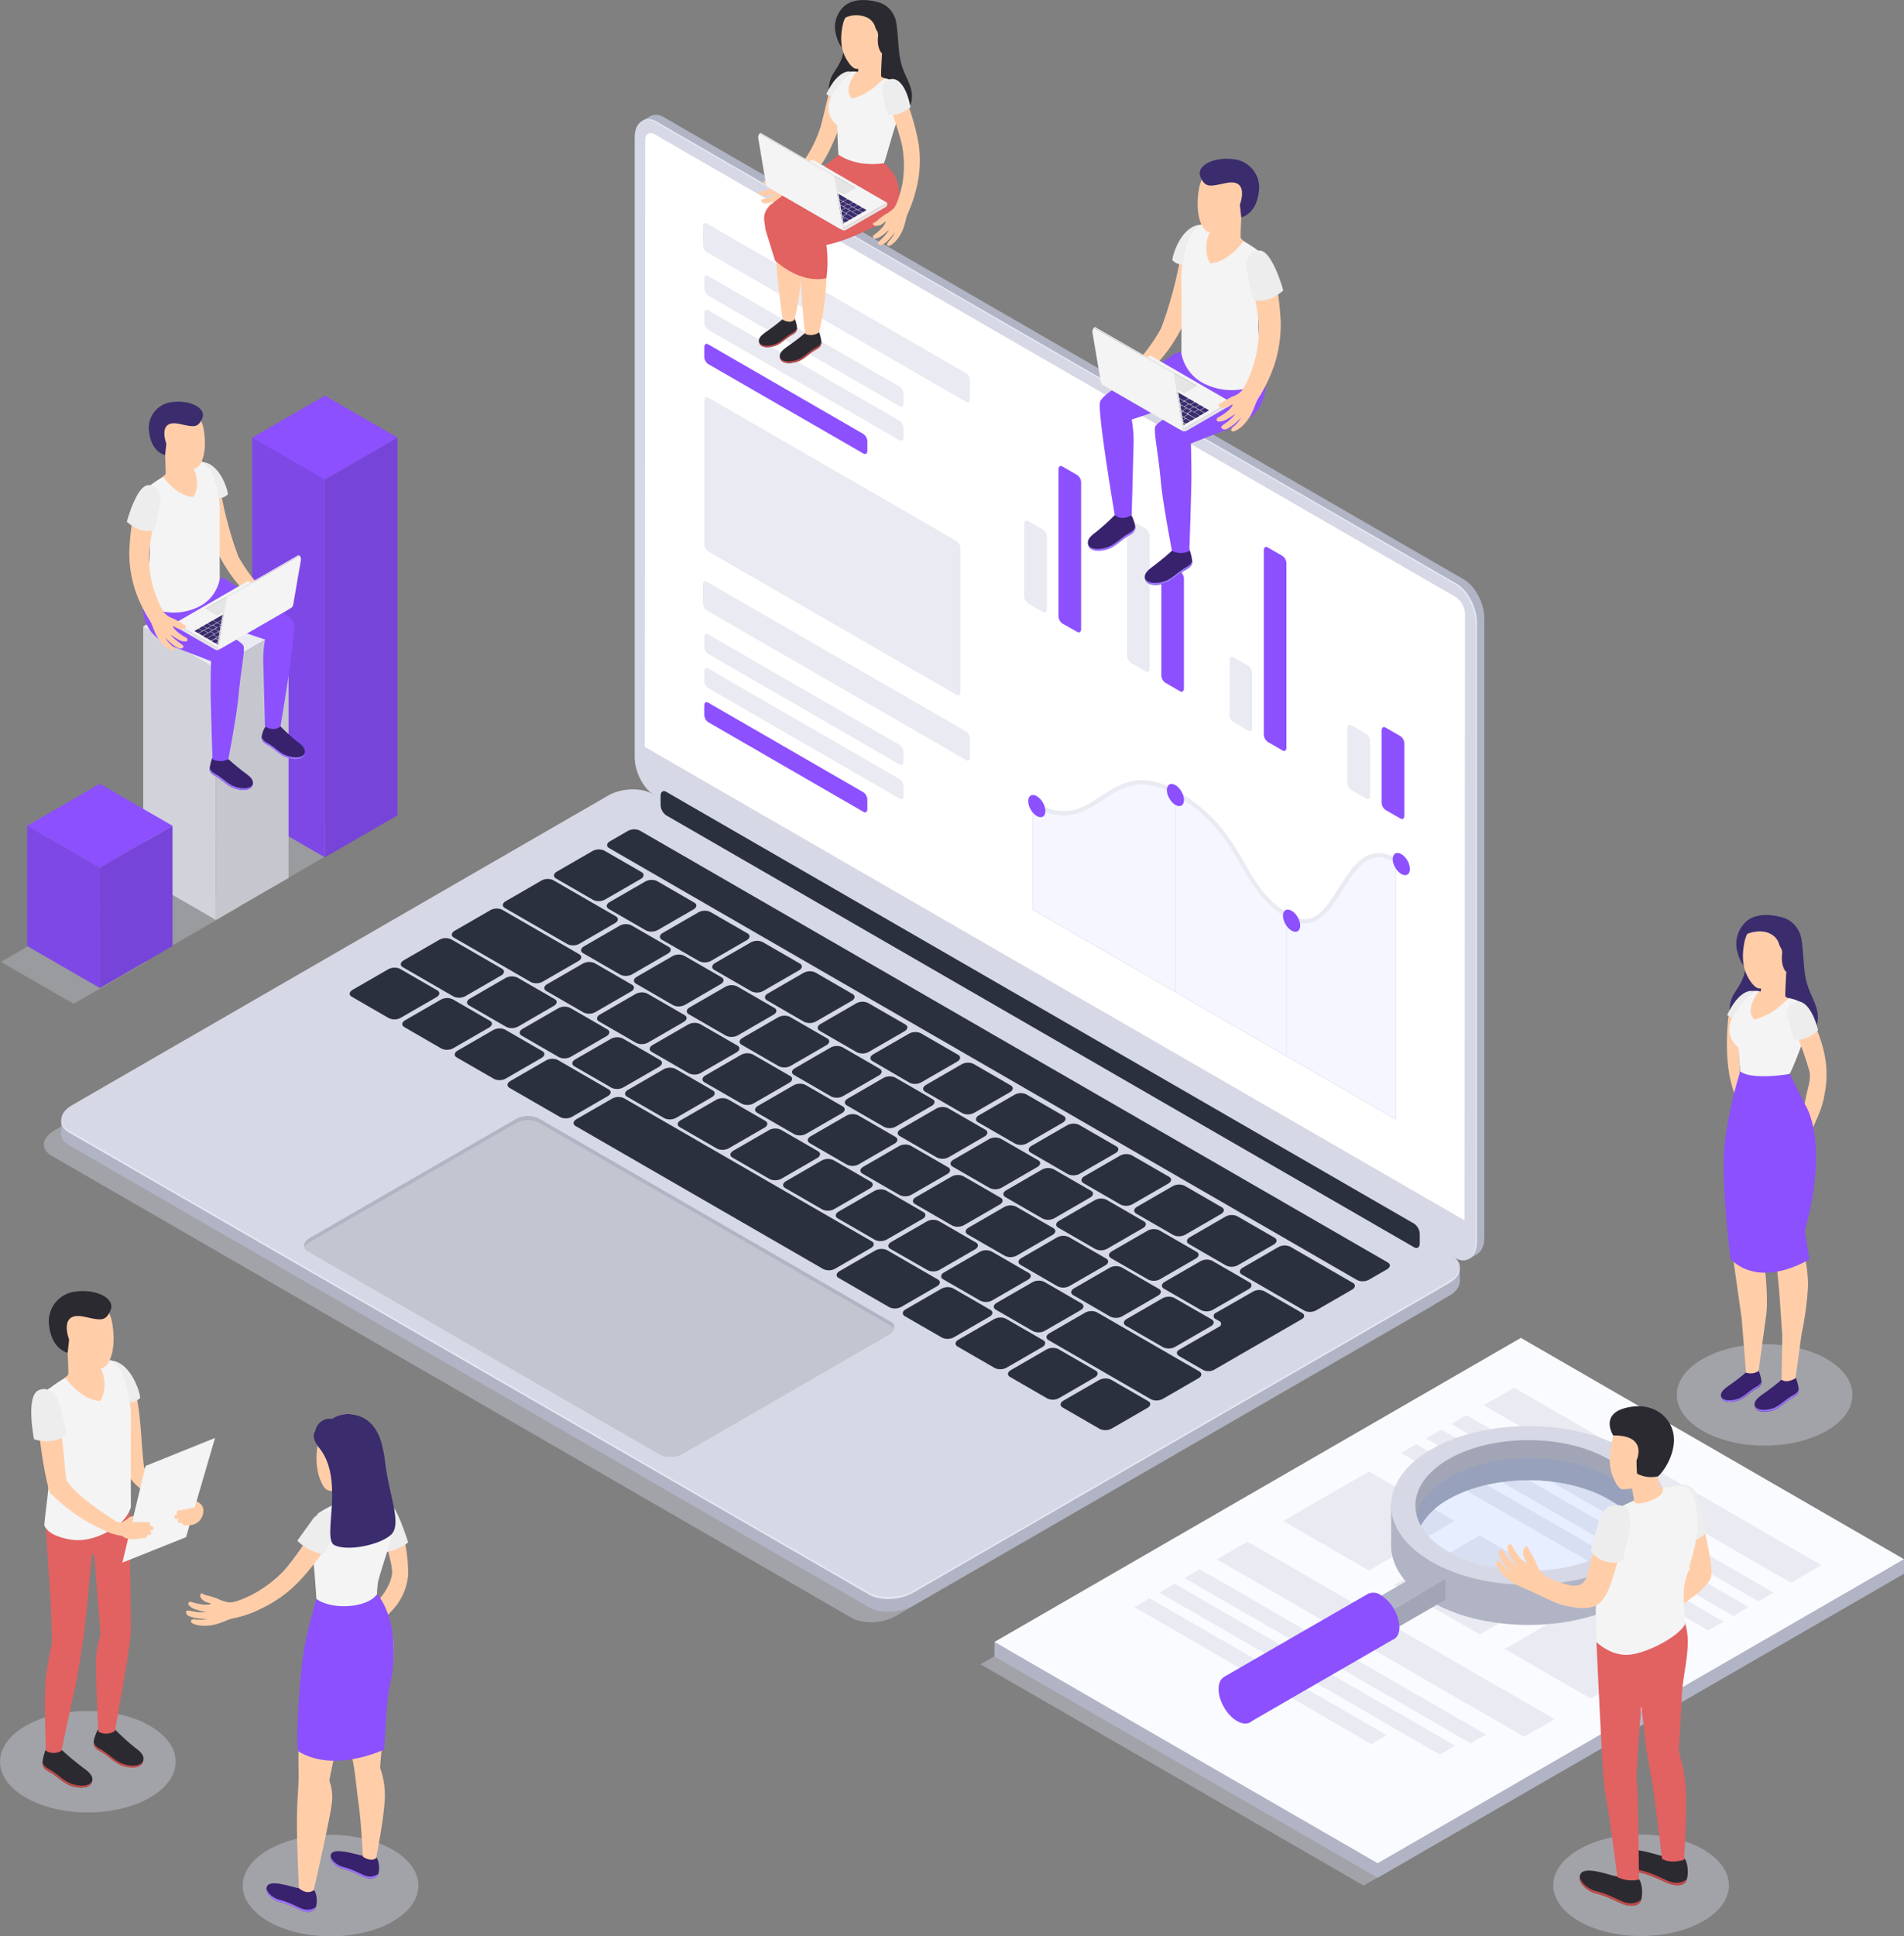 <svg xmlns="http://www.w3.org/2000/svg" viewBox="0 0 491.85 500"><rect x="0" y="0" width="491.85" height="500" fill="#808080" stroke="none"/><defs><linearGradient id="Безымянный_градиент_15" x1="-275.98" y1="2331.78" x2="-275.98" y2="2193.53" gradientTransform="matrix(.87 .5 0 1.15 511.49 -2300.61)" gradientUnits="userSpaceOnUse"><stop offset=".21" stop-color="#fff" stop-opacity="0"/><stop offset="1" stop-color="#fff" stop-opacity=".2"/></linearGradient><style>.cls-1{fill:#b1b4c4}.cls-2{fill:#e4e7f2}.cls-15,.cls-3,.cls-6{fill:#d6d8e5}.cls-6{opacity:.4}.cls-7{fill:#2b303f}.cls-9{fill:#e9eaf2}.cls-10{fill:#8c50ff}.cls-15{opacity:.3}.cls-16{opacity:.1}.cls-17{opacity:.15}.cls-18{fill:#2b2a30}.cls-19{fill:#ffcea9}.cls-20{fill:#f4f4f4}.cls-21{fill:#bf4b4b}.cls-22{fill:#e26161}.cls-23{fill:#ededed}.cls-24{fill:#3a2c6d}.cls-25{fill:#bfbfbf}.cls-26{fill:#e5e5e5}.cls-27{fill:#38226d}.cls-28{fill:#9c73ff}.cls-29{fill:#a1a5b5}</style></defs><g id="Слой_2" data-name="Слой 2"><g id="Слой_1-2" data-name="Слой 1"><g id="Laptop"><path class="cls-1" d="M378.18 323.54L171.46 204.19c-2.9-1.67-5.25-6.16-5.25-10V34.25c0-3.86 2.35-5.64 5.25-4l206.72 119.39c2.9 1.67 5.25 6.16 5.25 10v159.9c0 3.9-2.35 5.68-5.25 4z"/><path class="cls-1" d="M379.24 325.19l2.3-1.32-1-6.79-1.3 8.11zM165.84 31.27l2.25-1.3 3.24 1.85s-3.45.52-3.53.5-1.96-1.05-1.96-1.05z"/><path class="cls-2" d="M376.29 324.64L169.56 205.29c-2.9-1.68-5.25-6.17-5.25-10V35.35c0-3.87 2.35-5.64 5.25-4l206.73 119.38c2.9 1.67 5.25 6.17 5.25 10v159.94c0 3.86-2.35 5.64-5.25 3.97z"/><path class="cls-3" d="M375.92 324.85L169.2 205.49c-2.9-1.67-5.25-6.16-5.25-10V35.56c0-3.87 2.35-5.65 5.25-4l206.72 119.38c2.9 1.67 5.25 6.16 5.25 10v159.94c0 3.86-2.35 5.64-5.25 3.97z"/><path d="M378.33 315.12L166.57 192.86l.11-156.66c0-1.61 1.13-2.26 2.52-1.46L375.92 154.1a5.55 5.55 0 012.52 4.35z" fill="#fff"/><path d="M378.31 315L166.55 192.75l.11-156.67c0-1.6 1.13-2.25 2.52-1.45L375.9 154a5.56 5.56 0 012.52 4.36z" opacity=".5" fill="url(#Безымянный_градиент_15)"/><path class="cls-6" d="M220 417.77L13.28 298.41c-2.9-1.67-2.53-4.59.82-6.53l138.48-79.95c3.35-1.93 8.41-2.14 11.31-.47l206.72 119.35c2.9 1.68 2.54 4.6-.81 6.53l-138.48 80c-3.32 1.89-8.41 2.1-11.32.43z"/><path class="cls-1" d="M224.52 415.06L17.8 295.7c-2.9-1.67-2.54-4.59.81-6.53l138.49-80c3.34-1.93 8.41-2.14 11.31-.47l206.72 119.4c2.9 1.68 2.54 4.6-.81 6.53l-138.48 80c-3.35 1.89-8.42 2.1-11.32.43z"/><path class="cls-1" d="M15.84 293v-3.89l4.38 1.83-4.38 2.06zm361.25 38.02v-3.81l-3.24 1.11 2.15 3.16 1.09-.46z"/><path class="cls-2" d="M224.52 411.77L17.8 292.42c-2.9-1.67-2.54-4.6.81-6.53l138.49-79.95c3.34-1.94 8.41-2.15 11.31-.47l206.72 119.35c2.9 1.67 2.54 4.6-.81 6.53L235.84 411.3c-3.35 1.94-8.42 2.15-11.32.47z"/><path class="cls-3" d="M224.52 411.27L17.8 291.91c-2.9-1.67-2.54-4.59.81-6.53l138.49-79.95c3.34-1.93 8.41-2.14 11.31-.47l206.72 119.35c2.9 1.68 2.54 4.6-.81 6.53l-138.48 80c-3.35 1.89-8.42 2.1-11.32.43z"/><path class="cls-7" d="M153.26 232.4l-9.63-5.56c-.78-.45-.68-1.24.22-1.77l9.19-5.3a3.42 3.42 0 013.06-.13l9.63 5.56c.78.45.69 1.25-.22 1.77l-9.19 5.3a3.39 3.39 0 01-3.06.13zm13.63 7.87l-9.63-5.56c-.78-.45-.69-1.25.22-1.77l9.19-5.3a3.39 3.39 0 013.06-.13l9.62 5.56c.79.45.69 1.24-.22 1.77l-9.18 5.3a3.42 3.42 0 01-3.06.13zm13.78 7.95l-9.67-5.55c-.78-.46-.68-1.25.22-1.77l9.19-5.31a3.39 3.39 0 013.06-.12l9.63 5.55c.78.46.68 1.25-.22 1.77l-9.19 5.31a3.39 3.39 0 01-3.02.12zm13.47 7.78l-9.63-5.56c-.78-.45-.68-1.24.22-1.77l9.19-5.3a3.42 3.42 0 013.06-.13l9.63 5.56c.78.45.68 1.25-.22 1.77l-9.19 5.3a3.39 3.39 0 01-3.06.13zm13.62 7.87l-9.62-5.56c-.79-.45-.69-1.25.22-1.77l9.18-5.3a3.41 3.41 0 013.07-.13l9.62 5.56c.79.45.69 1.24-.22 1.77l-9.18 5.3a3.44 3.44 0 01-3.07.13zm13.63 7.86l-9.63-5.55c-.78-.46-.68-1.25.22-1.77l9.19-5.31a3.39 3.39 0 013.06-.12l9.63 5.55c.78.46.68 1.25-.22 1.77l-9.19 5.31a3.39 3.39 0 01-3.06.12zM235 279.6l-9.61-5.6c-.79-.45-.69-1.24.22-1.77l9.18-5.3a3.44 3.44 0 013.07-.13l9.62 5.56c.79.45.69 1.25-.22 1.77l-9.18 5.3a3.39 3.39 0 01-3.08.17zm13.64 7.87l-9.64-5.56c-.79-.45-.69-1.25.22-1.77l9.18-5.3a3.39 3.39 0 013.06-.13l9.63 5.56c.79.45.69 1.24-.22 1.77l-9.19 5.3a3.42 3.42 0 01-3.04.13zm13.63 7.86l-9.63-5.55c-.78-.46-.68-1.25.22-1.77l9.19-5.3a3.36 3.36 0 013.06-.13l9.63 5.56c.78.45.68 1.24-.22 1.76l-9.19 5.31a3.39 3.39 0 01-3.06.12zm13.62 7.87l-9.62-5.56c-.79-.45-.69-1.24.22-1.77l9.18-5.3a3.41 3.41 0 013.07-.12l9.62 5.55c.79.46.69 1.25-.22 1.77l-9.18 5.3a3.41 3.41 0 01-3.07.13zm13.63 7.87l-9.63-5.56c-.78-.45-.68-1.24.22-1.77l9.19-5.3a3.42 3.42 0 013.06-.13l9.63 5.56c.78.45.68 1.24-.22 1.77l-9.19 5.3a3.42 3.42 0 01-3.06.13zm13.62 7.86l-9.62-5.55c-.79-.46-.69-1.25.22-1.77l9.18-5.3a3.41 3.41 0 013.07-.13l9.62 5.56c.79.45.69 1.24-.22 1.76l-9.18 5.31a3.41 3.41 0 01-3.07.12zm13.63 7.87l-9.62-5.56c-.79-.45-.69-1.24.22-1.76l9.18-5.31a3.39 3.39 0 013.06-.12l9.63 5.55c.78.46.69 1.25-.22 1.77l-9.19 5.3a3.36 3.36 0 01-3.06.13zM337 338.46l-16.19-9.35c-.78-.45-.69-1.24.22-1.77l9.19-5.3a3.42 3.42 0 013.06-.13l16.19 9.35c.78.45.68 1.24-.22 1.77l-9.19 5.3a3.42 3.42 0 01-3.06.13zm-176.73-86.77l-9.63-5.55c-.79-.46-.69-1.25.22-1.77l9.18-5.31a3.41 3.41 0 013.07-.12l9.62 5.55c.79.46.69 1.25-.22 1.77l-9.18 5.31a3.39 3.39 0 01-3.06.12zm13.64 7.88l-9.62-5.57c-.79-.46-.69-1.25.22-1.77l9.18-5.31a3.41 3.41 0 013.07-.12l9.62 5.55c.79.46.69 1.25-.22 1.77l-9.16 5.33a3.41 3.41 0 01-3.09.12zm13.65 7.88l-9.62-5.55c-.79-.46-.69-1.25.22-1.77l9.18-5.3a3.38 3.38 0 013.07-.13l9.62 5.56c.79.45.69 1.24-.22 1.76l-9.18 5.31a3.41 3.41 0 01-3.07.12zm13.65 7.88l-9.62-5.55c-.79-.46-.69-1.25.22-1.77l9.18-5.3a3.41 3.41 0 013.07-.13l9.62 5.56c.79.45.69 1.24-.22 1.76l-9.18 5.31a3.41 3.41 0 01-3.07.12zm13.54 7.82l-9.62-5.56c-.79-.45-.69-1.24.22-1.76l9.18-5.31a3.41 3.41 0 013.07-.12l9.62 5.55c.79.46.69 1.25-.22 1.77l-9.18 5.3a3.38 3.38 0 01-3.07.13zM228.4 291l-9.62-5.55c-.79-.46-.69-1.25.22-1.77l9.18-5.31a3.41 3.41 0 013.07-.12l9.62 5.55c.79.46.69 1.25-.22 1.77l-9.18 5.31a3.41 3.41 0 01-3.07.12zm13.65 7.91l-9.62-5.55c-.79-.46-.69-1.25.22-1.77l9.18-5.31a3.41 3.41 0 013.07-.12l9.62 5.55c.79.46.69 1.25-.22 1.77l-9.18 5.31a3.41 3.41 0 01-3.07.12zm13.65 7.88l-9.62-5.55c-.79-.46-.69-1.25.22-1.77l9.18-5.31a3.39 3.39 0 013.06-.12l9.63 5.55c.79.46.69 1.25-.22 1.77l-9.18 5.31a3.41 3.41 0 01-3.07.12zm13.65 7.88l-9.62-5.55c-.79-.46-.69-1.25.22-1.77l9.18-5.31a3.39 3.39 0 013.06-.12l9.63 5.56c.78.45.69 1.24-.22 1.76l-9.19 5.31a3.39 3.39 0 01-3.06.12zm13.65 7.88l-9.63-5.55c-.78-.46-.68-1.25.22-1.77l9.19-5.3a3.39 3.39 0 013.06-.13l9.63 5.56c.78.45.69 1.24-.22 1.76l-9.19 5.31a3.39 3.39 0 01-3.06.12zm13.65 7.88l-9.65-5.55c-.78-.46-.68-1.25.22-1.77l9.19-5.3a3.39 3.39 0 013.06-.13l9.63 5.56c.78.45.68 1.24-.22 1.76l-9.19 5.31a3.39 3.39 0 01-3.04.12zm13.65 7.89l-9.63-5.56c-.78-.46-.68-1.25.22-1.77l9.19-5.3a3.39 3.39 0 013.06-.13l9.63 5.56c.78.45.68 1.24-.22 1.77l-9.19 5.3a3.42 3.42 0 01-3.06.13zm-163.68-94.51l-16.19-9.34c-.79-.46-.69-1.25.22-1.77l9.18-5.3a3.38 3.38 0 013.07-.13l16.18 9.34c.79.46.69 1.25-.22 1.77l-9.18 5.31a3.39 3.39 0 01-3.06.12zM336.3 339l-9.62-5.55a3.17 3.17 0 00-2.86 0l-9.71 5.55a.87.87 0 000 1.65l.77.44a.8.8 0 010 1.52l-10.26 5.92c-.8.46-.8 1.2 0 1.65l6.13 3.54a3.17 3.17 0 002.86 0l9.59-5.54 2-1.15 1.43-.82 1.44-.83 8.27-4.78c.74-.45.75-1.18-.04-1.6zm-235.81-76.07l-9.63-5.56c-.78-.45-.68-1.24.22-1.77l9.19-5.3a3.42 3.42 0 013.06-.13l9.63 5.56c.78.46.68 1.25-.22 1.77l-9.19 5.3a3.39 3.39 0 01-3.06.13zm13.58 7.85l-9.62-5.56c-.79-.46-.69-1.25.22-1.77l9.18-5.3a3.41 3.41 0 013.07-.13l9.62 5.56c.79.45.69 1.24-.22 1.77l-9.18 5.3a3.44 3.44 0 01-3.07.13zm13.59 7.84l-9.66-5.56c-.79-.45-.69-1.24.22-1.77l9.18-5.3a3.42 3.42 0 013.06-.13l9.63 5.56c.79.45.69 1.25-.22 1.77l-9.18 5.3a3.41 3.41 0 01-3.03.13zm115.71 66.8l-9.63-5.55c-.78-.46-.68-1.25.22-1.77l9.19-5.3a3.36 3.36 0 013.06-.13l9.63 5.56c.78.45.69 1.24-.22 1.76l-9.19 5.31a3.39 3.39 0 01-3.06.12zm13.63 7.85l-9.63-5.56c-.78-.45-.68-1.24.22-1.77l9.19-5.3a3.42 3.42 0 013.06-.13l9.63 5.56c.78.45.68 1.25-.22 1.77l-9.19 5.3a3.39 3.39 0 01-3.06.13zm13.54 7.84l-9.62-5.55c-.79-.46-.69-1.25.22-1.77l9.18-5.31a3.41 3.41 0 013.07-.12l9.62 5.55c.79.46.69 1.25-.22 1.77l-9.18 5.32a3.41 3.41 0 01-3.07.11zm13.59 7.89l-9.62-5.56c-.79-.45-.69-1.24.22-1.77l9.18-5.3a3.42 3.42 0 013.06-.13l9.63 5.56c.79.45.69 1.24-.22 1.77l-9.18 5.3a3.44 3.44 0 01-3.07.13zm-139.38-80.52l-13.13-7.57c-.78-.46-.68-1.25.22-1.77l9.19-5.3a3.36 3.36 0 013.06-.13l13.13 7.58c.78.45.68 1.24-.22 1.76l-9.19 5.31a3.39 3.39 0 01-3.06.12zm85.03 49.1L216.66 330c-.79-.45-.69-1.24.22-1.77l9.18-5.3a3.44 3.44 0 013.07-.13l13.12 7.58c.79.45.69 1.25-.22 1.77l-9.18 5.3a3.41 3.41 0 01-3.07.13zm-17.08-9.87l-64-36.94c-.78-.45-.69-1.24.22-1.77l9.19-5.3a3.42 3.42 0 013.06-.13l64 36.95c.79.45.69 1.24-.22 1.76l-9.18 5.31a3.39 3.39 0 01-3.07.12zm-61.93-66.25l-9.63-5.56c-.78-.45-.69-1.24.22-1.77l9.19-5.3a3.42 3.42 0 013.06-.13l9.62 5.56c.79.45.69 1.25-.22 1.77l-9.18 5.3a3.39 3.39 0 01-3.06.13zm13.61 7.86l-9.63-5.56c-.78-.45-.69-1.25.22-1.77l9.19-5.3a3.39 3.39 0 013.06-.13l9.62 5.56c.79.45.69 1.24-.22 1.77l-9.18 5.3a3.42 3.42 0 01-3.06.13zm13.62 7.85l-9.63-5.55c-.78-.46-.69-1.25.22-1.77l9.19-5.3a3.39 3.39 0 013.06-.13l9.63 5.56c.78.45.68 1.24-.22 1.77l-9.19 5.3a3.39 3.39 0 01-3.06.12zm13.6 7.83l-9.6-5.52c-.78-.46-.68-1.25.22-1.77l9.19-5.31a3.39 3.39 0 013.06-.12l9.63 5.55c.78.46.68 1.25-.22 1.77l-9.19 5.31a3.39 3.39 0 01-3.09.09zm13.61 7.89l-9.63-5.56c-.78-.45-.68-1.24.22-1.76l9.19-5.31a3.39 3.39 0 013.06-.12l9.63 5.55c.78.46.68 1.25-.22 1.77l-9.19 5.3a3.39 3.39 0 01-3.06.13zm13.61 7.86l-9.63-5.56c-.78-.45-.68-1.24.22-1.77l9.19-5.3a3.42 3.42 0 013.06-.13l9.63 5.56c.78.45.68 1.25-.22 1.77l-9.19 5.3a3.39 3.39 0 01-3.06.13zm13.61 7.86l-9.63-5.56c-.78-.45-.68-1.25.22-1.77l9.19-5.3a3.39 3.39 0 013.06-.13l9.63 5.56c.78.45.68 1.24-.22 1.77l-9.19 5.3a3.42 3.42 0 01-3.06.13zm13.57 7.86l-9.63-5.56c-.78-.46-.68-1.25.22-1.77l9.19-5.3a3.39 3.39 0 013.06-.13l9.63 5.56c.78.45.69 1.24-.22 1.77l-9.19 5.3a3.42 3.42 0 01-3.06.13zm13.65 7.85l-9.65-5.55c-.79-.46-.69-1.25.22-1.77l9.18-5.31a3.39 3.39 0 013.06-.12l9.63 5.55c.78.46.69 1.25-.22 1.77l-9.19 5.31a3.39 3.39 0 01-3.03.12zm13.61 7.86l-9.62-5.56c-.79-.45-.69-1.24.22-1.76l9.18-5.31a3.39 3.39 0 013.06-.12l9.63 5.55c.79.46.69 1.25-.22 1.77l-9.18 5.3a3.38 3.38 0 01-3.07.13zm13.61 7.82l-9.62-5.56c-.79-.45-.69-1.24.22-1.77l9.18-5.3a3.44 3.44 0 013.07-.13l9.62 5.56c.79.45.69 1.25-.22 1.77l-9.18 5.3a3.41 3.41 0 01-3.07.13z"/><path class="cls-7" d="M300.48 347.9l-9.62-5.56c-.79-.45-.69-1.24.22-1.77l9.18-5.3a3.44 3.44 0 013.07-.13l9.67 5.56c.79.45.69 1.24-.22 1.77l-9.18 5.3a3.44 3.44 0 01-3.12.13zm-163.32-94.3l-19.91-11.49c-.79-.46-.69-1.25.22-1.77l9.18-5.3a3.41 3.41 0 013.07-.13l19.9 11.49c.79.46.69 1.25-.22 1.77l-9.18 5.3a3.39 3.39 0 01-3.06.13zm-6.36 11.58l-9.62-5.55c-.79-.46-.69-1.25.22-1.77l9.18-5.31a3.41 3.41 0 013.07-.12l9.62 5.55c.79.46.69 1.25-.22 1.77l-9.18 5.31a3.41 3.41 0 01-3.07.12zm13.61 7.82l-9.62-5.56c-.79-.45-.69-1.24.22-1.77l9.18-5.3a3.42 3.42 0 013.06-.13l9.63 5.56c.78.45.69 1.25-.22 1.77l-9.19 5.3a3.39 3.39 0 01-3.06.13zm13.59 7.9l-9.63-5.56c-.78-.45-.68-1.25.22-1.77l9.19-5.3a3.39 3.39 0 013.06-.13l9.63 5.56c.78.45.68 1.24-.22 1.77l-9.19 5.3a3.42 3.42 0 01-3.06.13zm13.63 7.85L162 283.2c-.78-.46-.68-1.25.22-1.77l9.19-5.31a3.39 3.39 0 013.06-.12l9.63 5.55c.78.46.68 1.25-.22 1.77l-9.19 5.31a3.39 3.39 0 01-3.06.12zm13.61 7.86l-9.63-5.56c-.78-.45-.69-1.24.22-1.77L185 284a3.42 3.42 0 013.06-.13l9.62 5.56c.79.45.69 1.25-.22 1.77l-9.18 5.3a3.39 3.39 0 01-3.04.11zm13.6 7.86l-9.62-5.56c-.79-.45-.69-1.25.22-1.77l9.18-5.3a3.41 3.41 0 013.07-.13l9.62 5.56c.79.45.69 1.24-.22 1.77l-9.18 5.3a3.44 3.44 0 01-3.07.13zm13.61 7.85l-9.62-5.55c-.79-.46-.69-1.25.22-1.77l9.18-5.31a3.41 3.41 0 013.07-.12l9.62 5.55c.79.46.69 1.25-.22 1.77l-9.18 5.31a3.41 3.41 0 01-3.07.12zm13.61 7.86l-9.62-5.56c-.79-.45-.69-1.24.22-1.77l9.18-5.3a3.42 3.42 0 013.06-.13l9.63 5.56c.78.46.69 1.25-.22 1.77l-9.19 5.3a3.39 3.39 0 01-3.06.13zm13.61 7.82l-9.67-5.52c-.78-.45-.68-1.25.22-1.77l9.19-5.3a3.39 3.39 0 013.06-.13l9.63 5.56c.78.45.68 1.24-.22 1.77l-9.19 5.3a3.42 3.42 0 01-3.02.09zm13.61 7.89l-9.63-5.55c-.78-.46-.68-1.25.22-1.77l9.19-5.3a3.36 3.36 0 013.06-.13l9.63 5.56c.78.45.68 1.24-.22 1.76l-9.19 5.31a3.39 3.39 0 01-3.06.12zm13.61 7.86l-9.63-5.56c-.78-.45-.69-1.24.22-1.77l9.19-5.3a3.42 3.42 0 013.06-.13l9.62 5.56c.79.46.69 1.25-.22 1.77l-9.18 5.3a3.39 3.39 0 01-3.06.13zm30.45 17.58l-26.47-15.28c-.79-.45-.69-1.24.22-1.77l9.18-5.3a3.44 3.44 0 013.07-.13l26.47 15.28c.78.46.68 1.25-.22 1.77l-9.19 5.31a3.39 3.39 0 01-3.06.12zm-180.15-104l-13.12-7.58c-.79-.45-.69-1.25.22-1.77l9.18-5.3a3.41 3.41 0 013.07-.13l13.12 7.58c.79.45.69 1.24-.22 1.77l-9.18 5.3a3.44 3.44 0 01-3.07.13zm233.44 73.23L157.36 219c-.78-.45-.69-1.25.22-1.77l4.59-2.65a3.44 3.44 0 013.07-.13L358.51 326c.78.45.68 1.24-.22 1.77l-4.6 2.65a3.39 3.39 0 01-3.06.14z"/><path class="cls-1" d="M230.9 343.25a2.91 2.91 0 01-1.33 1.39l-53.19 30.7a6.54 6.54 0 01-5.89.25L79.6 323.11a2 2 0 01-.92-1c-.33-.8.13-1.74 1.34-2.44L133.21 289a6.57 6.57 0 015.89-.24l90.9 52.48a1.58 1.58 0 01.9 2.01z"/><path d="M230.9 343.25a2.91 2.91 0 01-1.33 1.39l-53.19 30.7a6.54 6.54 0 01-5.89.25L79.6 323.11a2 2 0 01-.92-1 2.92 2.92 0 011.32-1.34l53.19-30.7a6.54 6.54 0 015.89-.25L230 342.3a2.05 2.05 0 01.9.95z" fill="#c3c6d1"/><path class="cls-7" d="M365.34 322.1L172.07 210.52a3.43 3.43 0 01-1.42-2.72v-2.27c0-1.05.64-1.53 1.42-1.08L365.34 316a3.39 3.39 0 011.42 2.72V321c0 1.07-.63 1.55-1.42 1.1z"/><path class="cls-9" d="M249.58 103.76l-67-38.66a2.43 2.43 0 01-1-1.94v-4.67c0-.75.46-1.1 1-.77l67 38.66a2.43 2.43 0 011 1.94V103c.02.74-.44 1.09-1 .76zm-17.2 1.12l-49.45-28.55a2.44 2.44 0 01-1-2v-2.27c0-.75.45-1.1 1-.77l49.45 28.55a2.44 2.44 0 011 2v2.32c.02.7-.38 1.04-1 .72zm0 8.81l-49.45-28.55a2.44 2.44 0 01-1-2v-2.27c0-.75.45-1.09 1-.77l49.45 28.56a2.4 2.4 0 011 1.94v2.32c.02.75-.38 1.08-1 .77z"/><path class="cls-10" d="M223.06 117.12L182.93 94a2.4 2.4 0 01-1-1.94v-2.38c0-.75.45-1.09 1-.77l40.13 23.17a2.45 2.45 0 011 2v2.32c.01.7-.44 1.04-1 .72z"/><path class="cls-9" d="M249.58 196.28l-67-38.66a2.46 2.46 0 01-1-2V151c0-.75.46-1.09 1-.77l67 38.66a2.46 2.46 0 011 2v4.67c.02.7-.44 1.04-1 .72zm-17.2 1.12l-49.45-28.56a2.4 2.4 0 01-1-1.94v-2.32c0-.75.45-1.1 1-.77l49.45 28.55a2.42 2.42 0 011 1.94v2.33c.02.75-.38 1.09-1 .77zm0 8.81l-49.45-28.55a2.44 2.44 0 01-1-1.95v-2.32c0-.75.45-1.1 1-.77l49.45 28.55a2.44 2.44 0 011 2v2.32c.02.7-.38 1.04-1 .72z"/><path class="cls-10" d="M223.06 209.64l-40.13-23.17a2.44 2.44 0 01-1-1.95v-2.32c0-.75.45-1.09 1-.77l40.13 23.17a2.42 2.42 0 011 1.94v2.33c.01.75-.44 1.13-1 .77z"/><path d="M267.5 207.76s7.39 6.2 18.05-2.27c7.62-6.25 14.43-2.68 18.22-.52s9.31 3.45 19.71 22.29a27.9 27.9 0 009 9.14c5.61 3.23 8.3 1.66 12.71-5s7.29-14 15.39-9.2V289l-93.8-54.15v-27.53z" fill="#f5f6ff"/><path class="cls-9" d="M247.12 179.44l-64.19-37.06a2.44 2.44 0 01-1-1.95v-37c0-.75.45-1.09 1-.77l64.19 37.06a2.45 2.45 0 011 1.95v37c.01.75-.44 1.09-1 .77z"/><path d="M266.77 206.2v28.68l93.8 54.15v-66.81m-56.93-16.93v50.8m28.69-18.67v35.24" fill="none" stroke="#e9eaf2" stroke-miterlimit="10" stroke-width=".22"/><path d="M266.77 207.32c16.64 10.32 19-13 37.13-2.54s15.63 24.11 29 31.84 13.7-22.46 27.66-14.4" stroke-width="1.09" fill="none" stroke="#e9eaf2" stroke-miterlimit="10"/><ellipse class="cls-10" cx="303.64" cy="205.29" rx="1.81" ry="3.13" transform="rotate(-30 303.654 205.284)"/><ellipse class="cls-10" cx="360.57" cy="222.22" rx="1.81" ry="3.13" transform="matrix(.87 -.5 .5 .87 -62.81 210.07)"/><ellipse class="cls-10" cx="332.33" cy="236.79" rx="1.81" ry="3.13" transform="matrix(.87 -.5 .5 .87 -73.87 197.9)"/><ellipse class="cls-10" cx="266.77" cy="207.32" rx="1.81" ry="3.13" transform="matrix(.87 -.5 .5 .87 -67.92 161.17)"/><path class="cls-9" d="M269.42 158.05l-3.84-2.22a2.43 2.43 0 01-1-1.94v-18.57c0-.75.46-1.09 1-.77l3.84 2.22a2.44 2.44 0 011 1.94v18.58c.02.71-.42 1.09-1 .76z"/><path class="cls-10" d="M278.28 163.17l-3.85-2.17a2.46 2.46 0 01-1-1.95v-37.83c0-.75.46-1.09 1-.77l3.85 2.22a2.45 2.45 0 011 2v37.73c.01.75-.44 1.09-1 .77z"/><path class="cls-9" d="M296 173.39l-3.84-2.22a2.44 2.44 0 01-1-1.95v-34.11c0-.75.45-1.09 1-.77l3.84 2.22a2.46 2.46 0 011 1.95v34.11c0 .75-.46 1.09-1 .77z"/><path class="cls-10" d="M304.83 178.5l-3.83-2.22a2.44 2.44 0 01-1-1.94v-28.27c0-.75.46-1.09 1-.77l3.84 2.22a2.44 2.44 0 011 1.95v28.26c.01.75-.44 1.09-1.01.77z"/><path class="cls-9" d="M322.46 188.68l-3.84-2.22a2.46 2.46 0 01-1-2v-14c0-.75.46-1.09 1-.77l3.84 2.22a2.44 2.44 0 011 1.95v14c.02.8-.46 1.14-1 .82z"/><path class="cls-10" d="M331.32 193.79l-3.85-2.22a2.46 2.46 0 01-1-1.95v-47.5c0-.75.46-1.1 1-.77l3.85 2.22a2.42 2.42 0 011 1.94V193c.01.77-.44 1.11-1 .79z"/><path class="cls-9" d="M352.92 206.26l-3.85-2.26a2.46 2.46 0 01-1-1.95v-14c0-.75.46-1.1 1-.77l3.85 2.22a2.42 2.42 0 011 1.94v14c.01.8-.44 1.14-1 .82z"/><path class="cls-10" d="M361.77 211.37l-3.85-2.22a2.42 2.42 0 01-1-1.94v-18.57c0-.75.45-1.1 1-.77l3.85 2.22a2.43 2.43 0 011 1.94v18.57c.02.75-.44 1.09-1 .77z"/></g><path class="cls-6" d="M352.27 486.9l-98.98-57.15 135.97-78.5 98.98 57.14-135.97 78.51z"/><path class="cls-1" d="M488.59 404.5l-95.71-55.27-132.72 76.63-3.26-1.88v3.76l98.98 57.14 135.97-78.5v-3.76l-3.26 1.88z"/><path fill="#fafbff" d="M355.88 481.12l-98.98-57.14 135.98-78.51 98.97 57.15-135.97 78.5z"/><path class="cls-9" d="M462.63 408.68l-79.36-45.82 7.86-4.54 79.37 45.82-7.87 4.54zm-8.37 4.84L374.9 367.7l3.93-2.27 79.36 45.82-3.93 2.27zm-6.49 3.74l-79.36-45.82 3.93-2.27 79.36 45.82-3.93 2.27zm-6.48 3.75l-79.36-45.82 3.93-2.27 79.36 45.82-3.93 2.27zm-47.56 27.46l-79.37-45.82 7.87-4.54 79.35 45.82-7.85 4.54zm-13.81 1.7l-73.93-42.69 3.93-2.27 73.93 42.69-3.93 2.27zm-7.96 2.89l-72.46-41.83 3.93-2.27 72.46 41.83-3.93 2.27zm-17.69-2.72l-61.25-35.37 3.93-2.27 61.25 35.37-3.93 2.27zm-.62-44.81l-22.14-12.78 22.14-12.78 22.14 12.78-22.14 12.78zm28.61 16.52l-22.14-12.78 22.14-12.79 22.14 12.79-22.14 12.78zm28.61 16.52l-22.14-12.79L410.87 413l22.14 12.79-22.14 12.78z"/><path class="cls-15" d="M43.03 245.01l-18.76-10.83 18.76-10.84 18.77 10.84-18.77 10.83zm29.75-17.36l-18.77-10.83 18.77-10.84 18.76 10.84-18.76 10.83z"/><path class="cls-10" d="M83.92 123.83L65.15 113l18.77-10.83L102.68 113l-18.76 10.83zm0 97.55l-18.77-10.84V113l18.77 10.84v97.54z"/><path class="cls-16" d="M83.92 221.38l-18.77-10.84V113l18.77 10.84v97.54z"/><path class="cls-10" d="M102.68 210.54l-18.76 10.84v-97.54L102.68 113v97.54z"/><path class="cls-17" d="M102.68 210.54l-18.76 10.84v-97.54L102.68 113v97.54z"/><path class="cls-9" d="M55.77 172.59L37 161.75l18.77-10.84 18.76 10.84-18.76 10.84zm0 64.95L37 226.71v-64.96l18.77 10.84v64.95z"/><path class="cls-16" d="M55.77 237.54L37 226.71v-64.96l18.77 10.84v64.95z"/><path class="cls-9" d="M74.53 226.71l-18.76 10.83v-64.95l18.76-10.84v64.96z"/><path class="cls-17" d="M74.53 226.71l-18.76 10.83v-64.95l18.76-10.84v64.96z"/><path class="cls-15" d="M19 259.21L.23 248.38 19 237.54l18.76 10.84L19 259.21z"/><path class="cls-10" d="M25.8 224.07L7.03 213.23l18.76-10.83 18.77 10.83-18.76 10.84z"/><path class="cls-10" d="M25.8 255.13L7.03 244.29v-31.06l18.77 10.84v31.06z"/><path class="cls-16" d="M25.8 255.13L7.03 244.29v-31.06l18.77 10.84v31.06z"/><path class="cls-10" d="M44.56 244.29L25.8 255.13v-31.06l18.76-10.84v31.06z"/><path class="cls-17" d="M44.56 244.29L25.8 255.13v-31.06l18.76-10.84v31.06z"/><g id="Girl_12"><path id="_Контур_" data-name="&lt;Контур&gt;" class="cls-18" d="M221.65 1.33c.86-1.37 7.4-2.28 9.55 3.27.82 2.1.69 7.47 1.37 10.85s2.3 5.29 2.87 8-.36 7.33-7 8.14-11.64-1.48-13.2-3.59-1.59-6.58 0-9 2.85-4.35 2.81-7.48z"/><path id="_Контур_2" data-name="&lt;Контур&gt;" class="cls-18" d="M226 .38s-5-1.38-7.95 1.24a7.3 7.3 0 00-2.1 7.3c.4 1.56 1.19 3.68 2.43 3.8S226 .38 226 .38z"/><path id="_Контур_3" data-name="&lt;Контур&gt;" class="cls-19" d="M227.85 13.81s-.32 5.5-.22 5.9 2.15.79 2.73 1.27-3 6.05-4.8 6.88-7.42-1.29-7.81-4.08c-.36-2.56 1.61-4.56 2.37-5.26a10.67 10.67 0 011.54 0l.17-2.66c2.45-.86 6.02-2.05 6.02-2.05z"/><path id="_Контур_4" data-name="&lt;Контур&gt;" class="cls-19" d="M211.7 43.12a29.19 29.19 0 01-5.47 5.69 27.1 27.1 0 00-1.87 2.19 8.24 8.24 0 01-3.68 2.44c-1.24.32-1.76.24-2 0s-.11-.58.43-.8a6.74 6.74 0 002.41-1.29s-1.15.53-1.88.78a7.46 7.46 0 01-2 .4c-.69 0-1.4-.79-.86-1s1-.26 2.1-.65a6.73 6.73 0 001.59-.82 14.2 14.2 0 01-2.26.47 3.47 3.47 0 01-1.89-.22c-.32-.14-.6-.72.12-.91a10.71 10.71 0 002.72-.63c.84-.38 1.37-.78 1.18-.86s-.66.18-1.5.12-1.63-.6-1.62-1 .18-.2 1-.27a18.48 18.48 0 012.65-.45 8.49 8.49 0 002.62-.31c.89-.27 2.9-2.68 4.44-4.89a32.4 32.4 0 003.94-8c.92-3 2-8.73 2.81-10.71s2.14-2.87 3.43-2.91c1.51-.05 2.16 1.94 1.76 3.66-.7 2.95-4.06 14.57-8.17 19.97z"/><path id="_Контур_5" data-name="&lt;Контур&gt;" class="cls-20" d="M228.61 20.24c1.54.24 3.3 1.06 3.54 1.91a18.07 18.07 0 01-.44 9.16c-1.33 3.54-2.85 9.91-3.61 11.44a18 18 0 01-11.5-2.25s-.32-6.14-.34-8.17c-5-4.33-.72-9.68 3.48-13.83a9.67 9.67 0 011.52 0s-3.75 4.44-1.15 7c5.6-1.75 6.71-4.26 8.5-5.26z"/><path id="_Контур_6" data-name="&lt;Контур&gt;" class="cls-19" d="M217.59 7c.56-3.53 3.11-6.19 6.75-6a7 7 0 016.59 7.42 7 7 0 01-3.08 5.36 7.13 7.13 0 01-.56 1.55c-1.29 1.5-4.71 2.45-5.84 2.46-1 0-1.82-.9-2.74-2.41-1.9-3.13-1.42-6.63-1.12-8.38z"/><path class="cls-18" d="M225.46 1.1c2.55.49 4.65 1.21 5.34 3.72.48 1.72 1.1 5 .51 6.4l-.37 1-3.09 1.59s-1.44-1.2-1-4.72a2.49 2.49 0 00-.43-1.33 3.64 3.64 0 01-.42-1.07 4 4 0 00-2-2.16 6.9 6.9 0 00-6.14.28 6.7 6.7 0 017.6-3.71zm-14.05 84.44c-1.29 1-3.3.32-3.4.42a54.13 54.13 0 01-4.73 3.61c-.8.63-2.06 1.48-1.83 2.7.41 2.17 3.89 1.5 5.21.84s2.38-1.77 3.63-2.54c.88-.55 1.76-.84 1.89-2 .09-.64-.54-3.06-.77-3.03z"/><path class="cls-21" d="M212.17 88.16c-.17 1.07-1 1.37-1.91 1.91-1.27.79-2.38 1.92-3.7 2.59s-4.24 1.22-5.09-.33c.46 2.1 3.88 1.44 5.19.78s2.38-1.77 3.63-2.54c.88-.55 1.76-.84 1.89-2a1.74 1.74 0 00-.01-.41z"/><path class="cls-18" d="M205.12 82c-1.18 1-3 .42-3.06.51a49.65 49.65 0 01-4.32 3.29c-.74.58-1.89 1.36-1.68 2.47.37 2 3.56 1.38 4.77.77s2.18-1.62 3.32-2.32c.81-.51 1.61-.77 1.74-1.8a6.77 6.77 0 00-.77-2.92z"/><path class="cls-21" d="M205.88 84.52c-.16 1-.95 1.25-1.76 1.75C203 87 202 88 200.74 88.64s-3.88 1.12-4.66-.3c.42 1.92 3.55 1.32 4.75.71s2.18-1.62 3.32-2.32c.81-.51 1.61-.77 1.74-1.8a2 2 0 00-.01-.41z"/><path class="cls-19" d="M223 44.1a19.07 19.07 0 01-10.29-1.49c.06 1.1.12 2.07.12 2.07-4.19 3-12.59 7.94-13.14 11.38.55 10.86 2.2 26.38 2.67 26.6 1.31.63 2.23.53 2.85-.1 0 0 2.64-9.2 1.87-22.7 0 0 14.65-6.49 15.61-10a11.15 11.15 0 00.4-4.42c-.01-.44-.04-.91-.09-1.34z"/><path class="cls-19" d="M227.86 42.69a15.69 15.69 0 01-8.86 1.19c0 1.45.21 4.18.21 4.18C215 51 206.63 56 206.09 59.44c.54 10.87 1.56 26.6 2 26.8a3.55 3.55 0 003.47-.41s2.65-9.09 1.88-22.59c0-.25 12.56-6.44 14.15-8.07s1.9-4.07 1.86-6.38a15.6 15.6 0 00-1.59-6.1z"/><path class="cls-22" d="M230.94 45s4.65 8.23-3.09 12.46c-8.17 4.46-13.14 5.5-13.14 5.5l-1.23.29a31.78 31.78 0 010 8.55s-5.83 2-13.26-4.51l-2.46-7.93-.29-2.1a4.41 4.41 0 011.24-4c1.78-1.62 7.43-5.76 10.94-8.12S216 40.5 216 40.5l.61-.57s4.17 3.32 11.78 2.21a11.83 11.83 0 012.55 2.86z"/><path id="_Контур_7" data-name="&lt;Контур&gt;" class="cls-19" d="M226.34 57.2a22 22 0 012.24-1.77 9.3 9.3 0 002.27-1.62c.71-.71 1.76-3.7 2.31-6.61a28.87 28.87 0 00-.16-9.81 68.56 68.56 0 00-3.89-11.3c-1-2.18-.45-3.51.49-4.48 1.11-1.13 2.26-1.1 3.58 1.94a62.5 62.5 0 014.08 13.3 29.43 29.43 0 01-.14 10 36.5 36.5 0 01-2.66 8.4c-.34.79-.4 1.45-.87 3a10.15 10.15 0 01-2.4 4.21c-1 .94-1.52 1.12-1.79 1s-.33-.52.08-1a8.4 8.4 0 001.69-2.46s-.85 1.09-1.41 1.7a7.88 7.88 0 01-1.7 1.42c-.61.37-1.58-.07-1.18-.56s.85-.77 1.67-1.69a8 8 0 001.13-1.59 15.08 15.08 0 01-1.88 1.59 3.53 3.53 0 01-1.81.75c-.34 0-.82-.4-.24-.95a12.21 12.21 0 002.24-2c.62-.79.94-1.44.74-1.42s-.53.5-1.32.87-1.72.24-1.88-.2.08-.24.81-.72z"/><path class="cls-23" d="M235.2 27.66s-2.81 2.5-5.94 2L228 24.41s-.83-2.75 1.53-3.8 4.65 1.7 5.67 7.05zm-15.46-9.16s-3.05-.93-6.28 5.82l1.21.73a51.49 51.49 0 015.07-6.55z"/><g id="_Группа_" data-name="&lt;Группа&gt;"><g id="_Группа_2" data-name="&lt;Группа&gt;"><path id="_Контур_8" data-name="&lt;Контур&gt;" class="cls-20" d="M198.7 47.63l10.86-6.27a.62.62 0 01.62 0l19 11-11.17 6.45z"/><path class="cls-24" d="M218.34 56.32l.83.48c.07 0 .06.11 0 .16l-.79.45a.3.3 0 01-.26 0l-.83-.48c-.07 0-.06-.11 0-.16l.8-.45a.3.3 0 01.25 0zm-1.17-.67l.83.48c.06 0 .06.1 0 .15l-.79.46a.32.32 0 01-.27 0l-.83-.48c-.07 0-.06-.11 0-.16l.79-.45a.29.29 0 01.27 0zM216 55l.83.48c.07 0 .06.11 0 .15l-.79.46a.32.32 0 01-.27 0l-.83-.48c-.07 0-.06-.11 0-.15l.79-.46a.32.32 0 01.27 0zm-1.18-.71l.83.48c.06 0 0 .11 0 .15l-.8.46a.3.3 0 01-.26 0l-.83-.48c-.07 0-.06-.11 0-.15l.79-.46a.29.29 0 01.27 0zm-1.18-.68l.83.48c.07 0 .06.11 0 .15l-.79.46a.32.32 0 01-.27 0l-.83-.48c-.06 0-.06-.11 0-.15l.8-.46a.3.3 0 01.26 0zm-1.18-.68l.83.48c.07 0 .06.11 0 .15l-.8.46a.27.27 0 01-.26 0l-.83-.48c-.07 0-.06-.1 0-.15l.79-.46a.3.3 0 01.27 0zm-1.17-.68l.83.48c.07 0 .06.11 0 .15l-.79.46a.29.29 0 01-.27 0l-.83-.48c-.07 0-.06-.1 0-.15l.79-.46a.32.32 0 01.27 0zm-1.18-.68l.83.48c.07 0 .06.11 0 .16l-.79.45a.27.27 0 01-.26 0l-.89-.46c-.07 0-.06-.11 0-.16l.79-.46a.3.3 0 01.32-.01zm-1.17-.67l.83.47c.07 0 .06.11 0 .16L209 52a.32.32 0 01-.27 0l-.83-.48c-.07 0-.06-.11 0-.16l.79-.45a.29.29 0 01.25-.01zm-1.18-.68l.83.48c.07 0 .06.1 0 .15l-.79.46a.3.3 0 01-.26 0l-.83-.48c-.07 0-.06-.11 0-.15l.79-.46a.27.27 0 01.26 0zm-1.17-.68l.83.48c.06 0 .06.1 0 .15l-.79.46a.32.32 0 01-.27 0l-.83-.48c-.07 0-.06-.11 0-.15l.79-.46a.29.29 0 01.27 0zm-1.18-.68l.83.48c.07 0 .06.11 0 .15l-.79.46a.3.3 0 01-.26 0l-.84-.48c-.06 0-.05-.11 0-.15l.8-.46a.3.3 0 01.26 0zm-1.17-.68l.83.48c.06 0 .05.11 0 .15l-.8.46a.27.27 0 01-.26 0l-.83-.48c-.07 0-.06-.11 0-.15l.79-.46a.32.32 0 01.27 0zm-1.75-1.01l1.4.81c.07 0 .06.11 0 .15l-.79.46a.29.29 0 01-.27 0l-1.39-.8c-.07 0-.06-.11 0-.16l.79-.45a.3.3 0 01.26-.01zm15.25 7.49l.83.48c.07 0 .06.11 0 .15l-.79.46a.29.29 0 01-.27 0l-.83-.48c-.07 0-.06-.11 0-.15l.79-.46a.32.32 0 01.27 0zm-1.18-.66l.83.48c.07 0 .06.11 0 .15l-.79.46a.29.29 0 01-.27 0l-.83-.48c-.06 0-.06-.11 0-.15l.8-.46a.3.3 0 01.26 0zm-1.18-.7l.83.48c.07 0 .06.11 0 .15l-.79.46a.27.27 0 01-.26 0l-.83-.48c-.07 0-.06-.11 0-.15l.79-.46a.3.3 0 01.26 0zm-1.18-.68l.84.48c.06 0 .05.11 0 .15l-.8.46a.27.27 0 01-.26 0l-.83-.48c-.07 0-.06-.11 0-.15l.79-.46a.3.3 0 01.26 0z"/><path class="cls-24" d="M213 52l.83.48c.06 0 .06.1 0 .15l-.79.46a.32.32 0 01-.27 0l-.83-.48c-.07 0-.06-.11 0-.16l.79-.45a.29.29 0 01.27 0zm-1.14-.73l.83.48c.07 0 .06.1 0 .15l-.79.46a.32.32 0 01-.27 0l-.83-.48c-.06 0-.06-.11 0-.16l.79-.45a.29.29 0 01.27 0zm-1.18-.68l.83.48c.07 0 .06.1 0 .15l-.79.46a.3.3 0 01-.26 0l-.83-.48c-.07 0-.06-.11 0-.15l.8-.46a.27.27 0 01.25 0zm-1.18-.68l.83.48c.07 0 .06.1 0 .15l-.8.46a.3.3 0 01-.26 0l-.83-.48c-.07 0-.06-.11 0-.15l.79-.46a.27.27 0 01.27 0zm-1.17-.68l.83.48c.06 0 .06.1 0 .15l-.79.46a.32.32 0 01-.27 0l-.83-.48c-.07 0-.06-.11 0-.15l.79-.46a.29.29 0 01.27 0zm-1.18-.68l.85.45c.07 0 .06.1 0 .15l-.79.46a.32.32 0 01-.27 0l-.83-.48c-.06 0-.06-.11 0-.15l.79-.46a.29.29 0 01.25.03zm-1.15-.68l.83.48c.07 0 .06.1 0 .15l-.83.5a.3.3 0 01-.26 0l-.83-.48c-.07 0-.06-.11 0-.15l.8-.46a.27.27 0 01.29-.04zm-1.21-.68l.83.48c.07 0 .06.1 0 .15l-.79.46a.3.3 0 01-.26 0l-.83-.48c-.07 0-.06-.11 0-.15l.79-.46a.27.27 0 01.26 0zm14.12 8.15l1.4.81c.07 0 .06.1 0 .15l-.79.46a.3.3 0 01-.26 0l-1.4-.81c-.07 0-.06-.11 0-.15l.79-.46a.3.3 0 01.26 0zm-16.36-8.21l.83.48a.28.28 0 00.25 0l.83-.48a.08.08 0 000-.15h-.07a.08.08 0 010-.14l.89-.51a.08.08 0 000-.14l-.53-.3a.28.28 0 00-.25 0l-.83.48-.17.09-.12.08-.13.07-.71.41c-.06-.02-.06.07.01.11zm20.34 6.56l.84.48c.06 0 .05.11 0 .15l-.8.46a.27.27 0 01-.26 0l-.83-.48c-.07 0-.06-.11 0-.15l.79-.46a.3.3 0 01.26 0zm-1.17-.69l.83.48c.07 0 .06.11 0 .16l-.79.45a.27.27 0 01-.26 0l-.83-.47c-.07 0-.06-.11 0-.16l.79-.45a.3.3 0 01.26-.01zm-1.17-.66l.83.48c.07 0 .06.1 0 .15l-.79.46a.32.32 0 01-.27 0l-.83-.48c-.06 0-.05-.11 0-.15l.8-.46a.27.27 0 01.26 0zm-9.98-5.77l.83.48c.07 0 .06.11 0 .16l-.79.45a.29.29 0 01-.27 0l-.83-.48c-.07 0-.06-.1 0-.15l.79-.46a.32.32 0 01.27 0zm-1.17-.67l.83.48c.06 0 .06.1 0 .15l-.8.46a.3.3 0 01-.26 0l-.83-.48c-.07 0-.06-.11 0-.15l.79-.46a.29.29 0 01.27 0zm-1.18-.68l.83.48c.07 0 .06.11 0 .15l-.79.46a.27.27 0 01-.26 0l-.83-.48c-.07 0-.06-.11 0-.15l.79-.46a.3.3 0 01.26 0zm-1.17-.68l.83.48c.07 0 .06.11 0 .16l-.79.45a.27.27 0 01-.26 0l-.83-.48c-.07 0-.06-.1 0-.15l.8-.46a.3.3 0 01.25 0zm12.03 6.95l1.13.65c.07 0 .06.11 0 .15l-.79.46a.29.29 0 01-.27 0l-1.15-.64c-.07 0-.06-.11 0-.16l.79-.45a.29.29 0 01.29-.01zm-7.34-4.24l1.13.65c.07 0 .06.11 0 .16l-.79.45a.3.3 0 01-.26 0l-1.14-.66c-.06 0-.06-.11 0-.15l.8-.46a.3.3 0 01.26.01zm1.47.85l5.52 3.19c.07 0 .06.11 0 .15l-.8.46a.3.3 0 01-.26 0l-5.52-3.19c-.07 0-.06-.1 0-.15l.79-.46a.3.3 0 01.27 0zm5.35 5.72l.83.48c.07 0 .06.1 0 .15l-.79.46a.32.32 0 01-.27 0l-.83-.48c-.07 0-.06-.11 0-.15l.79-.46a.29.29 0 01.27 0zm-1.18-.68l.83.48c.07 0 .06.11 0 .15l-.79.46a.3.3 0 01-.26 0l-.83-.48c-.07 0-.06-.11 0-.15l.79-.46a.3.3 0 01.26 0zm-1.17-.68l.83.48c.07 0 .06.11 0 .15l-.79.46a.29.29 0 01-.27 0l-.83-.48c-.07 0-.06-.1 0-.15l.79-.46a.32.32 0 01.27 0zm-1.21-.68l.83.48c.07 0 .06.11 0 .16l-.8.45a.27.27 0 01-.26 0l-.83-.47c-.07 0-.06-.11 0-.16l.79-.46a.3.3 0 01.27 0zm-1.14-.67l.83.48c.07 0 .06.1 0 .15l-.79.46a.32.32 0 01-.27 0l-.83-.48c-.06 0-.06-.11 0-.16l.8-.45a.27.27 0 01.26 0zm-1.17-.68l.83.48c.06 0 .06.11 0 .15l-.8.46a.3.3 0 01-.26 0l-.83-.48c-.07 0-.06-.11 0-.15l.79-.46a.29.29 0 01.27 0zm-1.18-.68l.83.48c.07 0 .06.11 0 .15l-.79.46a.3.3 0 01-.26 0l-.83-.48c-.07 0-.06-.11 0-.15l.8-.46a.3.3 0 01.25 0zm-1.17-.68l.83.48c.07 0 .06.11 0 .15l-.79.46a.29.29 0 01-.27 0l-.83-.48c-.07 0-.06-.1 0-.15l.79-.46a.32.32 0 01.27 0zm-1.18-.68l.83.48c.07 0 .06.11 0 .16l-.79.45a.27.27 0 01-.26 0l-.83-.47c-.07 0-.06-.11 0-.16l.79-.45a.3.3 0 01.26-.01zm-1.16-.67l.83.48c.07 0 .06.1 0 .15l-.79.46a.32.32 0 01-.27 0l-.83-.48c-.06 0-.06-.11 0-.16l.79-.45a.29.29 0 01.27 0zm-1.19-.72l.83.48c.07 0 .06.11 0 .15l-.8.46a.3.3 0 01-.26 0l-.83-.48c-.07 0-.06-.11 0-.15l.79-.46a.27.27 0 01.27 0z"/><path class="cls-24" d="M205.64 46.36l.83.48c.07 0 .06.11 0 .15l-.79.46a.29.29 0 01-.27 0l-.83-.48c-.06 0-.05-.11 0-.15l.8-.46a.3.3 0 01.26 0zm14.09 8.14l1.72 1c.07 0 .06.1 0 .15l-.79.46a.32.32 0 01-.27 0l-1.71-1c-.07 0-.06-.11 0-.16l.8-.45a.27.27 0 01.25 0zm.55-1l.83.48c.07 0 .06.1 0 .15l-.79.46a.32.32 0 01-.27 0l-.83-.48c-.06 0-.06-.11 0-.15l.79-.46a.29.29 0 01.27 0zm-1.17-.68l.83.48c.06 0 .05.11 0 .15l-.8.46a.3.3 0 01-.26 0l-.83-.48c-.07 0-.06-.11 0-.15l.79-.46a.29.29 0 01.27 0zm-1.18-.68l.83.48c.07 0 .06.11 0 .15l-.79.46a.27.27 0 01-.26 0l-.83-.48c-.07 0-.06-.11 0-.15l.8-.46a.3.3 0 01.25 0zm-1.17-.68l.83.48c.07 0 .06.11 0 .16l-.79.45a.29.29 0 01-.27 0l-.83-.48c-.07 0-.06-.1 0-.15l.79-.46a.32.32 0 01.27 0zm-1.18-.67l.83.47c.07 0 .06.11 0 .16l-.79.45a.3.3 0 01-.26 0l-.83-.48c-.07 0-.06-.11 0-.16l.79-.45a.27.27 0 01.26.01zm-1.17-.68l.83.48c.07 0 .06.1 0 .15l-.79.46a.32.32 0 01-.27 0l-.83-.48c-.06 0-.06-.11 0-.15l.79-.46a.29.29 0 01.27 0zm-1.18-.68l.84.48c.06 0 .05.11 0 .15l-.8.46a.3.3 0 01-.26 0l-.83-.48c-.07 0-.06-.11 0-.15l.79-.46a.3.3 0 01.26 0zm-1.17-.68l.83.48c.07 0 .06.11 0 .15l-.79.46a.27.27 0 01-.26 0l-.83-.48c-.07 0-.06-.1 0-.15l.8-.46a.3.3 0 01.25 0zm-1.17-.68l.83.48c.07 0 .06.11 0 .16l-.79.45a.29.29 0 01-.27 0l-.83-.48c-.07 0-.06-.1 0-.15l.79-.46a.32.32 0 01.27 0zm-1.18-.67l.83.48c.07 0 .06.1 0 .15l-.79.46a.3.3 0 01-.26 0l-.83-.48c-.07 0-.06-.11 0-.16l.79-.45a.27.27 0 01.26 0zm-1.17-.68l.83.48c.07 0 .06.11 0 .15l-.79.46a.32.32 0 01-.27 0l-.83-.48c-.06 0-.06-.11 0-.15l.79-.46a.29.29 0 01.27 0zm-2.63-1.52l2.29 1.32c.06 0 .05.11 0 .15l-.8.46a.27.27 0 01-.26 0l-2.28-1.32c-.07 0-.06-.1 0-.15l.8-.46a.3.3 0 01.25 0zm15.54 8.97l1.14.66c.06 0 0 .11 0 .15l-.8.46a.3.3 0 01-.26 0l-1.13-.65c-.07 0-.06-.11 0-.16l.79-.45a.3.3 0 01.26-.01zm-20.14-6.31L218 57.48c.07 0 .06.11 0 .16l-.4.22a.27.27 0 01-.26 0l-16.68-9.62c-.06 0 0-.11 0-.15l.4-.23a.27.27 0 01.25 0z"/><path id="_Контур_9" data-name="&lt;Контур&gt;" class="cls-25" d="M221.04 48.49l-.11.06-2.87 1.66-5.1-2.95-.11-.06 2.98-1.72 5.21 3.01z"/><path id="_Контур_10" data-name="&lt;Контур&gt;" class="cls-26" d="M220.93 48.55l-2.87 1.66-5.1-2.95 2.87-1.66 5.1 2.95z"/><path id="_Контур_11" data-name="&lt;Контур&gt;" class="cls-26" d="M229.23 52.36v.25a1.05 1.05 0 01-.52.91l-10.13 5.84a1 1 0 01-1 0l-18.35-10.57a1 1 0 01-.53-.91v-.25l19.36 11.17z"/><path id="_Контур_12" data-name="&lt;Контур&gt;" class="cls-26" d="M218.06 58.8v.7a1.07 1.07 0 01-.52-.14l-18.31-10.57a1 1 0 01-.53-.91v-.25z"/><path id="_Контур_13" data-name="&lt;Контур&gt;" class="cls-20" d="M217.77 59a1.25 1.25 0 01-1.07-.08l-18.24-10.57a1.22 1.22 0 01-.6-.87l-2-11.9a1.36 1.36 0 010-.2 1.22 1.22 0 01.37-.88l18.94 10.94a.91.91 0 01.45.64z"/><path id="_Контур_14" data-name="&lt;Контур&gt;" class="cls-26" d="M218.06 58.81l-.12.07-.17.08-2.16-12.88a.91.91 0 00-.45-.64L196.22 34.5a1.22 1.22 0 01.25-.2l19 11a1 1 0 01.45.65z"/></g></g></g><g id="Men_11"><path id="_Контур_15" data-name="&lt;Контур&gt;" class="cls-19" d="M57.54 145.14a36.54 36.54 0 005.19 7.07c.56.65 4.88-1 4-1.46s-3.73-4.41-5.14-7a87.46 87.46 0 01-3-9.61c-.89-3.21-1.65-7.93-2.3-10.15a4.35 4.35 0 00-3.31-3.36c-1.55-.36-2.56.06-2.28 1.94.45 3.27 3.03 16.09 6.84 22.57z"/><path class="cls-27" d="M55.06 195.35c1.34 1.09 3.32.09 3.42.19a57.34 57.34 0 004.94 4.12c.83.65 2.13 1.53 1.9 2.79-.42 2.26-4 1.56-5.4.87s-2.47-1.83-3.76-2.63c-.92-.57-1.83-.87-2-2-.06-.69.67-3.37.9-3.34z"/><path class="cls-28" d="M54.21 198.19c.17 1.12 1.07 1.42 2 2 1.31.81 2.46 2 3.83 2.68s4.39 1.27 5.28-.34c-.48 2.17-4 1.49-5.38.8s-2.47-1.83-3.76-2.63c-.92-.57-1.83-.87-2-2a2.77 2.77 0 01.03-.51z"/><path class="cls-27" d="M68.64 187.53c1.34 1.09 3.68-.1 3.78 0a50.29 50.29 0 004.41 4c.84.66 2.14 1.54 1.9 2.8-.42 2.26-4 1.56-5.39.87s-2.48-1.83-3.77-2.63c-.92-.57-1.82-.87-2-2a6.06 6.06 0 011.07-3.04z"/><path class="cls-28" d="M67.65 190.21c.17 1.11 1.07 1.42 2 2 1.31.81 2.46 2 3.82 2.67s4.4 1.27 5.29-.34c-.48 2.18-4 1.49-5.38.81s-2.47-1.83-3.76-2.63c-.92-.57-1.83-.87-2-2a2 2 0 01.03-.51z"/><path id="_Контур_16" data-name="&lt;Контур&gt;" class="cls-10" d="M37.17 152.45c-1.48 9.27 2.63 12.72 8 14.7 3.84 1.41 9.35 3.59 9.35 3.59s-.08 2-.12 6.6c0 4 .49 18.69.49 18.69a4.49 4.49 0 004.1 0s2.16-11.24 2.62-16.31c.62-6.88 1.67-11.38 1.32-12.86-.31-1.3-7.82-5-10.21-7l15.75 5.28a28.16 28.16 0 00-.47 5.16c.14 5.45.45 17.26.45 17.26s2.16 1.56 4 0c0 0 4-23.38 3.48-26.47-.46-2.94-14.33-8.94-16.78-11a3.9 3.9 0 00-3.08-.83z"/><g id="_Группа_3" data-name="&lt;Группа&gt;"><g id="_Группа_4" data-name="&lt;Группа&gt;"><path id="_Контур_17" data-name="&lt;Контур&gt;" class="cls-20" d="M74.92 156.31l-10.58-6.11a.59.59 0 00-.6 0l-18.56 10.72 10.88 6.28z"/><path class="cls-24" d="M55.57 165l-.81.47c-.06 0-.06.1 0 .15l.77.44a.27.27 0 00.26 0l.8-.46c.07 0 .06-.11 0-.15l-.77-.45a.31.31 0 00-.25 0zm1.14-.7l-.81.46c-.06 0 0 .11 0 .15l.77.44a.27.27 0 00.26 0l.8-.46c.07 0 .06-.11 0-.15l-.77-.44a.27.27 0 00-.25 0zm1.15-.67l-.8.46c-.07 0-.06.11 0 .15l.77.45a.28.28 0 00.25 0l.81-.47c.06 0 .06-.1 0-.15l-.77-.44a.3.3 0 00-.26 0zM59 163l-.8.46c-.07 0-.06.11 0 .15l.8.39a.34.34 0 00.26 0l.81-.47c.06 0 .05-.1 0-.15l-.77-.44a.27.27 0 00-.3.06zm1.13-.68l-.8.46c-.07 0-.06.11 0 .15l.77.45a.31.31 0 00.25 0l.81-.47c.06 0 .06-.1 0-.15l-.77-.44a.27.27 0 00-.26 0zm1.15-.66l-.81.46c-.07 0-.06.11 0 .15l.77.45a.28.28 0 00.25 0l.81-.47c.07 0 .06-.1 0-.15l-.77-.44a.28.28 0 00-.25 0zm1.14-.66l-.81.47c-.07 0-.06.1 0 .14l.77.45a.3.3 0 00.26 0l.8-.47c.07 0 .06-.1 0-.15l-.77-.44a.28.28 0 00-.25 0zm1.14-.66l-.81.47c-.06 0-.06.1 0 .14l.77.45a.3.3 0 00.26 0l.8-.47c.07 0 .06-.1 0-.14l-.76-.45a.3.3 0 00-.26 0zm1.14-.66l-.81.47c-.06 0 0 .1 0 .15l.77.44a.3.3 0 00.26 0l.81-.47c.06 0 0-.1 0-.14l-.77-.45a.3.3 0 00-.26 0zm1.14-.68l-.8.47c-.07 0-.06.1 0 .15l.77.44a.3.3 0 00.26 0l.81-.46c.06 0 0-.11 0-.15l-.78-.45a.3.3 0 00-.26 0zm1.16-.64l-.8.47c-.07 0-.06.1 0 .15l.77.44a.25.25 0 00.25 0L68 159c.06 0 .06-.11 0-.15l-.77-.45a.34.34 0 00-.23-.04zm1.13-.66l-.81.47c-.07 0-.06.1 0 .15l.77.44a.25.25 0 00.25 0l.81-.46c.07 0 .06-.11 0-.15l-.77-.45a.31.31 0 00-.25 0zm1.14-.65l-.81.46c-.07 0-.06.11 0 .15l.77.44a.25.25 0 00.25 0l.81-.46c.07 0 .06-.11 0-.15l-.77-.44a.25.25 0 00-.25 0zm1.73-.98l-1.36.78c-.06 0-.06.11 0 .15l.77.44a.27.27 0 00.26 0l1.35-.78c.07 0 .06-.1 0-.15l-.77-.44a.28.28 0 00-.25 0zm-14.85 7.27l-.8.46c-.07 0-.06.11 0 .15l.77.45a.31.31 0 00.25 0l.81-.47c.06 0 .06-.1 0-.15l-.77-.44a.27.27 0 00-.26 0zm1.15-.66l-.81.46c-.06 0-.06.11 0 .15l.77.45a.34.34 0 00.26 0l.8-.47c.07 0 .06-.1 0-.15l-.77-.44a.25.25 0 00-.25 0zm1.14-.68l-.8.46c-.07 0-.06.11 0 .15l.77.45a.34.34 0 00.26 0l.81-.47c.06 0 0-.1 0-.15l-.78-.44a.27.27 0 00-.26 0zm1.15-.64l-.81.46c-.07 0-.06.11 0 .15l.77.45a.31.31 0 00.25 0l.81-.47c.07 0 .06-.1 0-.15l-.77-.44a.25.25 0 00-.25 0zm1.13-.66l-.81.47c-.06 0 0 .1 0 .15l.77.44a.3.3 0 00.26 0l.8-.46c.07 0 .06-.11 0-.15l-.77-.45a.3.3 0 00-.25 0zm1.14-.7l-.8.47c-.07 0-.06.1 0 .15l.76.44a.3.3 0 00.26 0l.81-.46c.06 0 .06-.11 0-.15l-.77-.45a.3.3 0 00-.26 0zm1.14-.62l-.81.47c-.07 0-.06.1 0 .15l.77.44a.28.28 0 00.25 0l.81-.47c.07 0 .06-.1 0-.14l-.77-.45a.28.28 0 00-.25 0zm1.15-.66l-.81.47c-.06 0-.05.1 0 .15l.77.44a.3.3 0 00.26 0l.8-.47c.07 0 .06-.1 0-.14l-.77-.45a.3.3 0 00-.25 0zm1.14-.66l-.8.47c-.07 0-.06.1 0 .14l.77.45a.28.28 0 00.25 0l.81-.47c.06 0 .06-.1 0-.14l-.77-.45a.3.3 0 00-.26 0zm1.15-.66l-.81.47c-.06 0-.06.1 0 .14l.77.45a.3.3 0 00.26 0l.8-.47c.07 0 .06-.1 0-.14l-.77-.45a.28.28 0 00-.25 0zm1.14-.66l-.81.47c-.06 0 0 .1 0 .14l.77.45a.3.3 0 00.26 0l.81-.47c.06 0 .05-.1 0-.14l-.77-.45a.3.3 0 00-.26 0zm1.14-.66l-.8.47c-.07 0-.06.1 0 .14l.77.45a.28.28 0 00.25 0l.81-.47c.06 0 .06-.1 0-.14l-.77-.45a.3.3 0 00-.26 0zM55 164l-1.36.78c-.06 0 0 .11 0 .15l.77.44a.27.27 0 00.26 0l1.36-.78c.06 0 0-.1 0-.15l-.77-.44a.27.27 0 00-.26 0zm15.9-8l-.8.46a.25.25 0 01-.24 0L69 156a.08.08 0 010-.14h.07c.06 0 .06-.1 0-.13l-.86-.5c-.07 0-.07-.1 0-.14l.51-.29a.25.25 0 01.24 0l.8.46.17.1.12.07.12.07.69.4c.14.03.14.1.04.1zm-19.75 6.4l-.81.46c-.07 0-.06.11 0 .15l.77.44a.28.28 0 00.25 0l.81-.47c.07 0 .06-.1 0-.15l-.77-.44a.25.25 0 00-.25.01zm1.13-.66l-.8.46c-.07 0-.06.11 0 .15l.77.45a.28.28 0 00.25 0l.81-.47c.06 0 .06-.1 0-.15l-.77-.44a.3.3 0 00-.26 0zm1.14-.66l-.8.47c-.07 0-.06.1 0 .15l.77.44a.3.3 0 00.26 0l.81-.46c.06 0 .06-.11 0-.15l-.77-.45a.3.3 0 00-.27 0zm9.7-5.6l-.81.47c-.07 0-.06.1 0 .15l.77.44a.27.27 0 00.26 0l.8-.46c.07 0 .06-.11 0-.15l-.77-.44a.28.28 0 00-.25-.01zm1.14-.65l-.81.46c-.07 0-.06.11 0 .15l.77.45a.31.31 0 00.25 0l.81-.47c.07 0 .06-.1 0-.15l-.77-.44a.25.25 0 00-.25 0zm1.13-.66l-.8.47c-.07 0-.06.1 0 .14l.77.45a.28.28 0 00.25 0l.81-.47c.06 0 .06-.1 0-.14l-.77-.45a.3.3 0 00-.26 0zm1.14-.66l-.8.47c-.07 0-.06.1 0 .15l.77.44a.27.27 0 00.26 0l.81-.46c.06 0 0-.11 0-.15l-.77-.45a.34.34 0 00-.27 0zm-11.68 6.75l-1.1.63c-.06 0 0 .1 0 .15l.77.44a.27.27 0 00.26 0l1.1-.63c.06 0 .06-.11 0-.15l-.77-.44a.27.27 0 00-.26 0zm7.15-4.12l-1.1.64c-.07 0-.06.1 0 .15l.77.44a.28.28 0 00.25 0l1.1-.63c.07 0 .06-.11 0-.15l-.77-.45a.3.3 0 00-.25 0zm-1.45.86l-5.36 3.09c-.07 0-.06.11 0 .15l.77.45a.34.34 0 00.26 0l5.36-3.1c.07 0 .06-.1 0-.15l-.78-.44a.28.28 0 00-.25 0zm-5.19 5.52l-.81.47c-.06 0-.06.1 0 .14l.77.45a.3.3 0 00.26 0l.8-.47c.07 0 .06-.1 0-.15l-.76-.44a.3.3 0 00-.26 0zm1.14-.66l-.81.47c-.06 0-.06.1 0 .15l.77.44a.3.3 0 00.26 0l.8-.47c.07 0 .06-.1 0-.14l-.77-.45a.3.3 0 00-.25 0zm1.14-.66l-.81.47c-.06 0 0 .1 0 .15l.77.44a.3.3 0 00.26 0l.8-.46c.07 0 .06-.11 0-.15l-.77-.45a.3.3 0 00-.25 0zm1.14-.66L58 161c-.06 0 0 .1 0 .15l.77.44a.27.27 0 00.26 0l.8-.46c.07 0 .06-.11 0-.15l-.77-.44a.3.3 0 00-.28 0zm1.14-.65l-.81.46c-.06 0 0 .11 0 .15l.77.44a.27.27 0 00.26 0l.8-.46c.07 0 .06-.11 0-.15l-.77-.44a.27.27 0 00-.25 0zm1.14-.66l-.81.46c-.06 0 0 .11 0 .15l.77.45a.34.34 0 00.26 0l.8-.47c.07 0 .06-.1 0-.15l-.77-.44a.27.27 0 00-.25 0zm1.14-.66l-.81.47c-.06 0 0 .1 0 .14l.77.45a.3.3 0 00.26 0l.81-.47c.06 0 0-.1 0-.15l-.77-.44a.3.3 0 00-.26 0zm1.14-.66l-.81.47c-.06 0-.05.1 0 .14l.77.45a.3.3 0 00.26 0l.81-.47c.06 0 0-.1 0-.14l-.77-.45a.3.3 0 00-.26 0zm1.14-.66l-.81.47c-.06 0-.05.1 0 .15l.77.44a.3.3 0 00.26 0l.81-.46c.06 0 0-.11 0-.15l-.77-.45a.3.3 0 00-.26 0zm1.14-.66l-.8.47c-.07 0-.06.1 0 .15l.77.44a.27.27 0 00.26 0l.81-.46c.06 0 0-.11 0-.15l-.77-.44a.3.3 0 00-.27-.01zm1.14-.65l-.8.46c-.07 0-.06.11 0 .15l.77.44a.27.27 0 00.26 0l.81-.46c.06 0 0-.11 0-.15L67 156a.27.27 0 00-.24-.06z"/><path class="cls-24" d="M67.9 155.28l-.8.46c-.07 0-.06.11 0 .15l.77.45a.34.34 0 00.26 0l.81-.47c.06 0 0-.1 0-.15l-.77-.44a.27.27 0 00-.27 0zm-13.68 7.9l-1.67 1c-.07 0-.06.11 0 .15l.77.44a.27.27 0 00.26 0l1.66-1c.07 0 .06-.1 0-.15l-.77-.44a.25.25 0 00-.25 0zm-.53-.97l-.81.46c-.07 0-.06.11 0 .15l.77.45a.31.31 0 00.25 0l.81-.47c.07 0 .06-.1 0-.15l-.77-.44a.25.25 0 00-.25 0zm1.14-.66L54 162c-.07 0-.06.11 0 .15l.77.45a.28.28 0 00.25 0l.81-.47c.07 0 .06-.1 0-.15l-.77-.44a.28.28 0 00-.23.01zm1.17-.66l-.81.47c-.07 0-.06.1 0 .14l.81.5a.28.28 0 00.25 0l.81-.47c.07 0 .06-.1 0-.14l-.77-.45a.28.28 0 00-.29-.05zm1.11-.66l-.81.47c-.07 0-.06.1 0 .15l.77.44a.28.28 0 00.25 0l.81-.46c.07 0 .06-.11 0-.15l-.77-.45a.28.28 0 00-.25 0zm1.14-.66l-.81.47c-.07 0-.06.1 0 .15l.77.44a.25.25 0 00.25 0l.81-.46c.07 0 .06-.11 0-.15l-.77-.44a.28.28 0 00-.25-.01zm1.14-.65l-.81.46c-.07 0-.06.11 0 .15l.77.44a.28.28 0 00.25 0l.81-.47c.07 0 .06-.1 0-.15l-.77-.44a.25.25 0 00-.25.01zm1.14-.66l-.81.46c-.07 0-.06.11 0 .15l.77.45a.34.34 0 00.26 0l.8-.47c.07 0 .06-.1 0-.15l-.77-.44a.25.25 0 00-.25 0zm1.14-.66l-.81.47c-.07 0-.06.1 0 .14l.77.45a.3.3 0 00.26 0l.8-.47c.07 0 .06-.1 0-.15l-.77-.44a.28.28 0 00-.25 0zm1.14-.66l-.81.47c-.07 0-.06.1 0 .15l.77.44a.3.3 0 00.26 0l.8-.47c.07 0 .06-.1 0-.14l-.77-.45a.28.28 0 00-.25 0zm1.19-.66l-.81.47c-.07 0-.06.1 0 .15l.77.44a.27.27 0 00.26 0l.8-.46c.07 0 .06-.11 0-.15l-.77-.45a.31.31 0 00-.25 0zm1.09-.65l-.81.46c-.06 0-.06.11 0 .15l.77.44a.27.27 0 00.26 0l.8-.46c.07 0 .06-.11 0-.15l-.77-.44a.25.25 0 00-.25 0zm2.55-1.48l-2.22 1.28c-.06 0-.06.11 0 .15l.77.44a.3.3 0 00.26 0l2.21-1.28c.07 0 .06-.11 0-.15l-.76-.45a.3.3 0 00-.26.01zm-15.09 8.72l-1.1.63c-.07 0-.06.11 0 .15l.77.44a.27.27 0 00.26 0l1.1-.63c.07 0 .06-.11 0-.15l-.77-.44a.25.25 0 00-.26 0zm19.55-6.14l-16.19 9.35c-.06 0-.06.1 0 .15l.38.22a.3.3 0 00.26 0l16.19-9.35c.07 0 .06-.1 0-.15l-.38-.22a.3.3 0 00-.26 0z"/><path id="_Контур_18" data-name="&lt;Контур&gt;" class="cls-25" d="M53.16 157.15l.1.06 2.8 1.61 4.97-2.87.11-.06-2.91-1.67-5.07 2.93z"/><path id="_Контур_19" data-name="&lt;Контур&gt;" class="cls-26" d="M53.26 157.21l2.8 1.61 4.97-2.87-2.8-1.61-4.97 2.87z"/><path id="_Контур_20" data-name="&lt;Контур&gt;" class="cls-26" d="M45.18 160.92v.25a1 1 0 00.51.88l9.86 5.69a.94.94 0 00.51.14 1 1 0 00.51-.14l17.84-10.3a1 1 0 00.51-.88v-.25L56.06 167.2z"/><path id="_Контур_21" data-name="&lt;Контур&gt;" class="cls-20" d="M56.35 167.35a1.19 1.19 0 001-.08L75.15 157a1.19 1.19 0 00.59-.84l2-11.6a1.34 1.34 0 000-.2 1.21 1.21 0 00-.35-.86l-18.51 10.67a.91.91 0 00-.43.63z"/><path id="_Контур_22" data-name="&lt;Контур&gt;" class="cls-26" d="M56.06 167.2l.12.07.17.08 2.1-12.55a.91.91 0 01.43-.63l18.47-10.66a1.44 1.44 0 00-.25-.18L58.6 154a.87.87 0 00-.43.62z"/></g></g><path id="_Контур_23" data-name="&lt;Контур&gt;" class="cls-19" d="M42.65 117.56s.23 4.42.13 4.81-2 1.68-2.59 2.15 3.05 4 4.81 4.83 7.32-1.32 7.42-4-1-5-1.81-5.15-7.96-2.64-7.96-2.64z"/><path id="_Контур_24" data-name="&lt;Контур&gt;" class="cls-20" d="M42.16 123.13s3.2 4.77 7.67 5.22c1.41-1.39 1.53-6.33-.42-7.91 0 0 1.8-1.44 3-1.16a6.3 6.3 0 012.76 3.52 28.75 28.75 0 011.6 10.2c-.08 4.68 0 16.52 0 16.52a10.08 10.08 0 01-4.71 6.78 14.53 14.53 0 01-10.6 1.46 5.28 5.28 0 01-3.89-3.43c.21-3.29 1.51-10 1-14.17s-1.42-7.21-1.65-10.54.44-3.27 2.12-4.46a26.59 26.59 0 013.12-2.03z"/><path id="_Контур_25" data-name="&lt;Контур&gt;" class="cls-19" d="M47.29 161.17a22.45 22.45 0 00-2.51-1.44 5.21 5.21 0 01-2.14-1.3c-.79-.77-2.07-3.68-3-6.52a28.75 28.75 0 01-1.08-9.85c.39-4 1.82-9.55 2.18-11.84s-.37-3.2-1.44-4c-1.25-1-3-.55-3.9 2.66a62.12 62.12 0 00-2 13.59 31.11 31.11 0 001.55 10 36.4 36.4 0 003.83 7.89c.44.74.58 1.39 1.25 2.9a10.21 10.21 0 002.93 3.9c1.13.81 1.66.92 1.92.77s.26-.56-.21-1a8.48 8.48 0 01-2-2.25s1 1 1.63 1.53a8.41 8.41 0 001.87 1.19c.66.29 1.57-.27 1.1-.71s-.94-.66-1.87-1.47a7.7 7.7 0 01-1.4-1.42 16.32 16.32 0 002.08 1.35 3.54 3.54 0 001.89.51c.35 0 .77-.5.12-1a12.81 12.81 0 01-2.45-1.66c-.72-.72-1.12-1.32-.92-1.33s.59.43 1.43.7 1.74 0 1.85-.44.08-.37-.71-.76z"/><path id="_Контур_26" data-name="&lt;Контур&gt;" class="cls-19" d="M52.64 111c-.53-3.43-3-6-6.53-5.83a6.81 6.81 0 00-6.43 7.18 6.73 6.73 0 003 5.22 6.6 6.6 0 00.55 1.5c1.24 1.46 5 2.37 6.11 2.21a3.23 3.23 0 002.81-2.3c1.15-2.7.78-6.3.49-7.98z"/><path class="cls-24" d="M42.65 117.56l.32-3s-2.44-6.32 3.33-5.1c3.81.8 4.77 1.14 5.93-1.41s-2.93-4.86-7.79-4.22a6.71 6.71 0 00-6 6.81c.13 1.89.63 5.7 4.21 6.92z"/><path class="cls-23" d="M32.77 134.72s3.15 3.13 6.88 2.23c.53-.36 1.81-7.68 1.81-7.68s0-4.06-3.11-4-5.58 9.45-5.58 9.45zm23.78-6.07a3.48 3.48 0 002.33-1c-.13-1.64-2.23-7.87-6.45-8.33a7.73 7.73 0 012.64 3.18 41 41 0 011.48 6.15z"/></g><g id="Girl_8"><ellipse class="cls-6" cx="455.85" cy="360.19" rx="22.69" ry="13.1"/><path id="_Контур_27" data-name="&lt;Контур&gt;" class="cls-24" d="M454.85 237.69c.91-1.46 7.86-2.42 10.15 3.47.86 2.23.73 7.94 1.46 11.52s2.43 5.62 3 8.53-.38 7.78-7.39 8.65-12.4-1.6-14.06-3.84-1.69-7 0-9.53 3-4.63 3-8z"/><path class="cls-19" d="M446.53 262.33S444.88 274 448 282.21s2.25-2.13 2.25-2.13l-.75-2.46s-.62-9.5-.36-11.83.2-4.33.36-4.52-.61-.56-.94-.61-2.03 1.67-2.03 1.67z"/><path id="_Контур_28" data-name="&lt;Контур&gt;" class="cls-24" d="M459.44 236.68s-5.23-1.51-8.4 1.32a7.77 7.77 0 00-2.24 7.75c.42 1.65 1.27 3.91 2.58 4s8.06-13.07 8.06-13.07z"/><path id="_Контур_29" data-name="&lt;Контур&gt;" class="cls-19" d="M461.44 251s-.34 5.83-.23 6.26 2.28.84 2.9 1.35-3.17 6.42-5.1 7.3-7.88-1.36-8.29-4.33c-.38-2.72 1.7-4.84 2.51-5.58a12.41 12.41 0 011.64 0l.17-2.82c2.61-.93 6.4-2.18 6.4-2.18z"/><path id="_Контур_30" data-name="&lt;Контур&gt;" class="cls-20" d="M462.24 257.77c1.64.26 3.51 1.13 3.77 2a19.33 19.33 0 01-.47 9.73c-1.42 3.75-2.37 6.14-3.19 7.76 0 0-7.09 3-12.8-.51 0 0-.4-4-.42-6.17-5.28-4.6-.77-10.28 3.7-14.69a10.85 10.85 0 011.61 0s-4 4.72-1.21 7.4c5.93-1.79 7.11-4.45 9.01-5.52z"/><path id="_Контур_31" data-name="&lt;Контур&gt;" class="cls-19" d="M450.55 243.72c.59-3.75 3.29-6.58 7.16-6.35a7.43 7.43 0 013.73 13.63 7.54 7.54 0 01-.59 1.63c-1.37 1.6-5 2.61-6.21 2.62-1 0-1.93-.95-2.9-2.56-2.03-3.4-1.51-7.12-1.19-8.97z"/><path class="cls-24" d="M458.9 237.44c2.71.53 4.94 1.29 5.68 3.95.5 1.84 1.16 5.33.53 6.8l-.38 1.07-3.29 1.74s-1.53-1.28-1.05-5a2.8 2.8 0 00-.46-1.42 4.12 4.12 0 01-.46-1.13 4.25 4.25 0 00-2.12-2.3c-2.45-1.37-6-.19-6.52.31a7.11 7.11 0 018.07-4.02z"/><path id="_Контур_32" data-name="&lt;Контур&gt;" class="cls-19" d="M466.2 285c.61-3.8 1.75-6.26 1.22-8.35a75.85 75.85 0 00-4.62-12.3c-1.2-2.36-.83-4 .41-4.94 1.4-1 2.73-.59 4 2 1.59 3.29 3.37 6.67 4.24 11.57a25.78 25.78 0 01-.12 9.57c-.54 3.41-1.62 5.33-2.91 8.53-.36.92-2.74-2.84-2.22-6.08z"/><path class="cls-27" d="M463.83 355.83c-1.37 1.11-3.51.34-3.61.44a55.48 55.48 0 01-5 3.84c-.86.67-2.19 1.57-1.95 2.87.43 2.31 4.13 1.6 5.53.89s2.53-1.88 3.85-2.7c.95-.59 1.87-.89 2-2.08.09-.72-.58-3.29-.82-3.26z"/><path class="cls-28" d="M464.63 358.61c-.18 1.14-1.09 1.46-2 2-1.34.83-2.52 2-3.92 2.74s-4.51 1.3-5.41-.35c.49 2.23 4.13 1.53 5.51.83s2.53-1.88 3.85-2.7c.95-.59 1.87-.89 2-2.08a2.88 2.88 0 00-.03-.44z"/><path class="cls-27" d="M454.2 353.9c-1.25 1-3.15.45-3.24.55a52.4 52.4 0 01-4.59 3.5c-.79.61-2 1.44-1.79 2.62.4 2.12 3.79 1.47 5.07.82s2.32-1.72 3.53-2.47c.86-.54 1.71-.82 1.85-1.91.08-.66-.6-3.13-.83-3.11z"/><path class="cls-28" d="M455 356.57c-.17 1.05-1 1.33-1.86 1.87-1.23.76-2.31 1.86-3.59 2.51s-4.13 1.19-5-.32c.45 2 3.78 1.4 5 .76s2.32-1.72 3.53-2.47c.86-.54 1.71-.82 1.85-1.91a2.41 2.41 0 00.07-.44z"/><path class="cls-19" d="M446.81 290.1c.61-4.73 2.35-11.6 2.35-11.6a14 14 0 005.25 1.31 43.54 43.54 0 007.93-.78 47.67 47.67 0 002.8 4.33c1.36 1.89 4 6 3.37 13.29-.41 4.73-3.07 24.84-3.07 24.84a37.47 37.47 0 011.63 10.43 84 84 0 01-1.66 12.49l-1.58 11.42s-2.11 1.52-3.61.44l.19-11.17c-.18-2.73-.45-6.76-.63-9.34-.28-4.19-1-10.85-1.25-12.52s-.75-4.57-1-7.83-1.48-19.8-1.48-19.8l-.17 3.1s-.17 5-.89 11.24-1 9-1 9a13.34 13.34 0 011.42 4c.13 1.34 1.66 12 .74 17.36L454.29 354a3.61 3.61 0 01-3.25.43l-1.11-13.84c-.74-5.27-2.31-16.43-2.55-17.88a59.48 59.48 0 01-.94-8.85c-.37-5.99-.23-19.03.37-23.76z"/><path class="cls-10" d="M462.35 277.29l4.07 8.18s6.22 9.1-.22 32.48l1.21 7.21s-12.19 7.83-20.35 0c0 0-2.83-21.61-1.32-31.57a113.26 113.26 0 013.8-16.93s2 2.21 12.27.75"/><path class="cls-23" d="M469.66 266.05s-2.83 2.82-6.19 2.47l-1.61-5.52s-1-2.87 1.4-4.13 4.99 1.56 6.4 7.18zm-16.83-10.13s-3.24-1-6.67 6.19l1.28.77a54.66 54.66 0 015.39-6.96z"/></g><g id="Girl_4"><ellipse class="cls-6" cx="85.39" cy="486.9" rx="22.69" ry="13.1"/><path id="_Контур_33" data-name="&lt;Контур&gt;" class="cls-19" d="M98.48 386.23c2 .57 3.12 2.76 4.86 7.45a39.25 39.25 0 012.09 13.22c-.56 4.42-2.39 7.86-6.81 11.44l-2.11-3.87s4.33-3.82 4.77-8.24c.25-2.48-2.66-10.84-2.66-11.07s-.14-8.93-.14-8.93z"/><path class="cls-27" d="M81.17 488.09a4.85 4.85 0 01-4-.54c-1.08 0-7.43-2.49-8.23-.38-.7 1.85 1.85 3.57 3.2 3.9 3 .71 5.16 2.19 6.36 2.44a3 3 0 002.74-.38c.83-.84.76-3.94-.07-5.04z"/><path class="cls-28" d="M78.48 493c-1.2-.25-3.39-1.73-6.36-2.45-1.13-.27-3.1-1.52-3.29-3-.27 1.7 2 3.21 3.29 3.52 3 .71 5.16 2.19 6.36 2.44a3 3 0 002.74-.38 1.91 1.91 0 00.39-.71 3.56 3.56 0 01-3.13.58z"/><path class="cls-27" d="M97.29 479.71a3.81 3.81 0 01-3.49-.53c-1 0-7.53-2.38-8.3-.35-.67 1.78 1.78 3.42 3.08 3.74 2.86.69 5 2.12 6.12 2.36a2.9 2.9 0 002.64-.37c.82-.81.75-3.79-.05-4.85z"/><path class="cls-28" d="M94.7 484.44c-1.15-.25-3.26-1.67-6.12-2.36-1.09-.27-3-1.47-3.17-2.9-.25 1.64 2 3.1 3.17 3.39 2.86.69 5 2.12 6.12 2.36a2.9 2.9 0 002.64-.37 1.67 1.67 0 00.37-.69 3.4 3.4 0 01-3.01.57z"/><path id="_Контур_34" data-name="&lt;Контур&gt;" class="cls-19" d="M99.42 463.6a21.09 21.09 0 00-1.24-7.15s.82-9.79 1.45-16.22c.92-9.48 2.38-10.42 2-16.18-.38-5.34-3.42-8.8-4.21-12.42l-15.47 1.22s-1.35 4.39-3.09 13.13-1.86 19.13-1.72 32.89c0 3.55-.6 6.63-.4 15.47.14 5.94.48 13.22.48 13.22 2.26 1.94 3.83.51 3.83.51s4-17.6 4.55-21.64a12.73 12.73 0 00-.54-6.68s1.16-5.53 2-9.88c1-5.31 3.65-16.77 3.65-16.77s-.45 17.61.32 21.08.9 6.49 1.56 11.21c.79 5.7 1.15 14.05 1.15 14.05 2.36 1.5 3.41.35 3.41.35s2.27-11.2 2.27-16.19z"/><path class="cls-10" d="M97.38 411.63c1.62 1.66 4.3 6.71 4.3 14.35 0 8.6-1.25 6.86-1.85 16.33l-.6 9.47s-12.93 6.17-22.15.45c-.82-1.79.31-21.71 1.93-28.79s2.73-10.55 2.73-10.55 11.89 3.21 15.64-1.26z"/><path id="_Контур_35" data-name="&lt;Контур&gt;" class="cls-19" d="M97.57 386.14c-3.3-.2-3.62.35-3.88-.82-.09-.42-.28-3.32-.28-3.32a10.61 10.61 0 00.83-1.22 8.37 8.37 0 004-6.29 8.47 8.47 0 00-7.54-9.3c-4.37-.45-7.59 2.62-8.45 6.84-.46 2.08-.94 6.33.36 9.74.73 1.93 1.41 3.28 3.15 3.21a10.47 10.47 0 001.72-.3 16.18 16.18 0 01.1 2.41c0 .85.1 1.27-1.56 2.29s2.5 3.1 5.21 2.9 5.75-1.84 6.59-3.59c.92-1.96 1.3-2.46-.25-2.55z"/><path class="cls-23" d="M100 400.75s3.73-.84 5.44-2.5c0 0-2.22-7-3.64-8.74S99 399 99 399z"/><path id="_Контур_36" data-name="&lt;Контур&gt;" class="cls-20" d="M94.29 386.07c.61.76.68 1.71-1.67 2.31a7.44 7.44 0 01-5.15-.4 34.52 34.52 0 00-5.32 2.82c-2 6.6-.39 7.45-1.23 12.18.33 2.38.72 8.52.82 9.91 4.49 3.14 13.6 2.07 15.64-1.26a27.55 27.55 0 01.31-3.31c2.14-7.94 3.81-10 3.22-16-.34-3.42-.61-5.14-2.43-6.06a16.1 16.1 0 00-4.19-.19z"/><path id="_Контур_37" data-name="&lt;Контур&gt;" class="cls-19" d="M53.07 411.89a23.07 23.07 0 013 .86 10 10 0 002.93 1c1.1.17 2.82-.4 5.79-1.8a32 32 0 008.7-6.54 75.44 75.44 0 007.6-10.85c1.29-2.35 2.92-2.94 4.34-2.48 1.7.56 1.91 2.25 0 5.41a60.5 60.5 0 01-8.7 11.39 32.63 32.63 0 01-9.07 6.4 27.87 27.87 0 01-7.63 2.65c-.93.2-1.56.59-3.28 1.19a11.36 11.36 0 01-5.35.59c-1.49-.29-2-.63-2.06-1s.24-.63.94-.58a9.18 9.18 0 003.32-.08s-1.54-.05-2.45-.16a8.86 8.86 0 01-2.38-.6c-.73-.31-1-1.46-.26-1.42s1.24.26 2.6.4a9 9 0 002.16 0 16.91 16.91 0 01-2.65-.66 3.76 3.76 0 01-1.85-1.14c-.25-.29-.18-1 .69-.82a13.89 13.89 0 003.24.71c1.11 0 1.9-.09 1.76-.26s-.8-.15-1.64-.62-1.34-1.38-1-1.82.34-.11 1.25.23z"/><path class="cls-23" d="M83.64 401.31a12 12 0 01-6.84-3.47l4.14-5.74s2.33-2.94 5.41-1.28c0 0 2.32.25 0 5.11a47.84 47.84 0 01-2.71 5.38z"/><path class="cls-24" d="M81.45 369.54a3.83 3.83 0 014.32-3.16 7.31 7.31 0 014.92-1.19c3.93.41 6.5 3 7.69 6.9a30.94 30.94 0 011.16 6c1.18 8.75 4.36 15.69 1.39 18.29s-11.11 4.25-14.51 2.62 2.8-16.71-3.93-25.09c-1.58-1.99-1.73-3.38-1.04-4.37z"/></g><g id="Men_13"><ellipse class="cls-6" cx="22.69" cy="454.91" rx="22.69" ry="13.1"/><path class="cls-18" d="M12 451.62c1.55 1.26 3.83.11 3.94.23a72.22 72.22 0 005.71 4.75c1 .76 2.47 1.77 2.19 3.23-.48 2.6-4.65 1.8-6.23 1s-2.86-2.11-4.35-3c-1.06-.66-2.1-1-2.27-2.34-.14-.85.7-3.9 1.01-3.87z"/><path class="cls-21" d="M11 454.91c.21 1.28 1.24 1.64 2.29 2.29 1.52.94 2.85 2.3 4.42 3.09s5.08 1.47 6.1-.39c-.55 2.51-4.65 1.72-6.21.93s-2.86-2.11-4.35-3c-1.06-.66-2.1-1-2.27-2.34a3.6 3.6 0 01.02-.58z"/><path class="cls-18" d="M25.38 446.63c1.55 1.26 4.25-.11 4.37 0a60 60 0 005.09 4.61c1 .75 2.47 1.77 2.2 3.23-.49 2.6-4.66 1.8-6.23 1s-2.86-2.12-4.35-3c-1.06-.66-2.11-1-2.27-2.34-.1-.85.92-3.53 1.19-3.5z"/><path class="cls-21" d="M24.23 449.73c.21 1.28 1.24 1.64 2.29 2.29 1.52.94 2.85 2.3 4.42 3.1s5.08 1.46 6.1-.4c-.55 2.51-4.65 1.73-6.21.94s-2.85-2.12-4.34-3.05c-1.07-.66-2.11-1-2.28-2.34a3.6 3.6 0 01.02-.54z"/><path id="_Контур_38" data-name="&lt;Контур&gt;" class="cls-22" d="M11.87 394.54c.08 2.34.8 12.5 1.13 17.87s.4 12 .4 12-.93 3.91-1.53 8.52 0 19.13 0 19.13a3.67 3.67 0 004 0s2.48-11.63 3.62-16.87 1.35-8.26 1.94-11.5c.72-3.93 2.27-22.26 2.27-22.26h.62l1.66 20.69a23.16 23.16 0 00-1.05 4.7c-.45 3.37.48 20.33.48 20.33a4.1 4.1 0 004.28-.18s4.13-22.46 4.13-25.87c0-2.27-.38-32.07-.38-32.07z"/><path id="_Контур_39" data-name="&lt;Контур&gt;" class="cls-19" d="M17.48 349.35s.26 5.1.15 5.55-2.34 1.94-3 2.48 3.53 4.62 5.56 5.62 8.46-1.52 8.57-4.68-1.1-5.81-2.08-5.95-9.2-3.02-9.2-3.02z"/><path class="cls-19" d="M31.44 358.81c.3-2.25-1.18-4.39.25-6.18 5 4.94 4.4 18 5.54 26.35 3.74 3.9 11.25 7.75 13.36 8.7.38.18.72.37.64.78a9.26 9.26 0 01-1.75 3.82c-5-2.14-8.55-3.37-14.76-9.27a13.59 13.59 0 01-1.57-2.07c-1.77-5.32-2.22-18.25-1.71-22.13z"/><path id="_Контур_40" data-name="&lt;Контур&gt;" class="cls-20" d="M16.91 355.78s3.7 5.51 8.86 6c1.63-1.6 1.77-7.31-.48-9.14 0 0 2.07-1.67 3.49-1.35a7.35 7.35 0 013.22 4.1 33.52 33.52 0 011.82 11.8c-.09 5.41 0 21.94 0 21.94s-.72 3.49-5.39 6.09-8.14 2.86-11.31 2.12c-2.61-.61-4.77-1.53-5.67-3.42.24-3.8 1.93-13.69 1.3-18.46s-1.64-8.32-1.9-12.18.5-3.78 2.44-5.15a29.62 29.62 0 013.62-2.35z"/><path id="_Контур_41" data-name="&lt;Контур&gt;" class="cls-19" d="M29 341.75c-.61-4-3.46-7-7.55-6.73a7.85 7.85 0 00-4 14.33 7.82 7.82 0 00.63 1.73c1.44 1.69 5.81 2.73 7.06 2.55a3.74 3.74 0 003.28-2.63c1.36-3.14.93-7.3.58-9.25z"/><path class="cls-18" d="M17.48 349.35l.37-3.46S15 338.59 21.7 340c4.4.93 5.5 1.33 6.84-1.62s-3.38-5.61-9-4.87a7.75 7.75 0 00-6.94 7.86c.16 2.16.74 6.56 4.88 7.98z"/><path class="cls-19" d="M9.67 361c1.93-.55.46-.1 1.93-.55 5 4.93 4.41 13.39 5.55 21.74C19.93 386.8 30.24 393 30.24 393c.13.89-.18 1.15-1.3 3a44.43 44.43 0 01-15.33-9.89c-.25-.23-.61-.3-.71-.61-1.77-5.36-3.74-20.61-3.23-24.5z"/><path class="cls-20" d="M55.55 371.31l-7.49 25.62-16.45 6.57 6-24.96 17.94-7.23z"/><path class="cls-19" d="M27.65 393.21c.24-.88.87-.66 1.59-.44a4.13 4.13 0 002.43.21 7.52 7.52 0 001.74-1.18 2.15 2.15 0 011.1-.31c0 .22-.38 1.52-.38 1.52h4a.61.61 0 01.57 1h.25c.73-.16 1 1 .31 1.14l-.6.09c.48.19.6 1 0 1.1h-.19a.78.78 0 01-.26 0H38a.63.63 0 01-.54.76c-1.76.23-4.35.93-5.94-.52a9.88 9.88 0 01-3.19-.86c-.95-.48-.98-1.47-.68-2.51zm17.98-2.1h.25a.6.6 0 01.35-1.09c.37 0 4.08-.78 4.08-.78l.45-1.52c0-.09.64.3.66.32a2.46 2.46 0 011.12 1.85 4 4 0 01-1.07 2.87 3.66 3.66 0 01-2.47 1.06c-.45 0-.88.05-1.27.09a.65.65 0 01-.69-.64h-.12a.47.47 0 01-.26 0h-.19c-.63 0-.68-.78-.25-1.06h-.61c-.8.07-.73-1.11.02-1.1z"/><path class="cls-23" d="M33.54 362.15a4 4 0 002.68-1.2c-.14-1.9-2.56-9.09-7.44-9.63a9.09 9.09 0 013 3.68 48.52 48.52 0 011.76 7.15zm-24.75 9.5s4.85 1.68 8.27-1.14c.38-.64-2-8.9-2-8.9s-2-4.22-5.22-2.54-1.05 12.58-1.05 12.58z"/></g><g id="Men_12"><path id="_Контур_42" data-name="&lt;Контур&gt;" class="cls-19" d="M304.31 86.43a39.89 39.89 0 01-5.7 7.75c-.62.72-5.35-1.09-4.36-1.6s4.09-4.84 5.65-7.72a95.18 95.18 0 003.31-10.53c1-3.53 1.82-8.71 2.53-11.15a4.76 4.76 0 013.63-3.69c1.7-.39 2.81.07 2.5 2.14-.55 3.62-3.38 17.68-7.56 24.8z"/><path class="cls-27" d="M307 141.53c-1.46 1.19-3.63.1-3.74.21a63.19 63.19 0 01-5.42 4.51c-.92.72-2.34 1.69-2.09 3.07.47 2.48 4.43 1.72 5.92 1s2.72-2 4.13-2.89c1-.63 2-.95 2.16-2.23.12-.81-.68-3.7-.96-3.67z"/><path class="cls-28" d="M308 144.65c-.19 1.22-1.17 1.55-2.17 2.18-1.44.89-2.71 2.18-4.2 2.93s-4.83 1.4-5.8-.37c.53 2.39 4.42 1.64 5.9.89s2.72-2 4.13-2.89c1-.63 2-.95 2.16-2.23a1.84 1.84 0 00-.02-.51z"/><path class="cls-27" d="M292.13 133c-1.47 1.19-4-.11-4.15 0a58.9 58.9 0 01-4.84 4.37c-.92.72-2.35 1.68-2.09 3.07.46 2.47 4.43 1.71 5.92 1s2.72-2 4.13-2.89c1-.62 2-.95 2.16-2.22.1-.87-.87-3.41-1.13-3.33z"/><path class="cls-28" d="M293.22 135.89c-.2 1.22-1.18 1.55-2.18 2.18-1.44.89-2.7 2.18-4.2 2.93s-4.82 1.4-5.79-.37c.52 2.39 4.42 1.64 5.9.89s2.71-2 4.13-2.89c1-.63 2-.95 2.16-2.23a3.23 3.23 0 00-.02-.51z"/><path id="_Контур_43" data-name="&lt;Контур&gt;" class="cls-10" d="M326.66 94.45c1.63 10.17-2.89 14-8.76 16.13-4.21 1.55-10.26 3.94-10.26 3.94s.09 2.23.13 7.24c.05 4.41-.54 20.52-.54 20.52a4.9 4.9 0 01-4.49-.05s-2.37-12.34-2.87-17.9c-.68-7.55-1.84-12.49-1.46-14.11.34-1.43 8.59-5.49 11.21-7.66l-17.28 5.79a30.79 30.79 0 01.5 5.68c-.16 6-.49 18.95-.49 18.95s-2.37 1.71-4.39 0c0 0-4.35-25.65-3.82-29 .5-3.22 15.73-9.81 18.41-12.08a4.3 4.3 0 013.38-.91z"/><g id="_Группа_5" data-name="&lt;Группа&gt;"><g id="_Группа_6" data-name="&lt;Группа&gt;"><path id="_Контур_44" data-name="&lt;Контур&gt;" class="cls-20" d="M285.23 98.68L296.84 92a.67.67 0 01.67 0l20.36 11.76-11.94 6.9z"/><path class="cls-24" d="M306.47 108.17l.89.51c.07 0 .06.12 0 .16l-.85.49a.28.28 0 01-.28 0l-.88-.51c-.08 0-.07-.11 0-.16l.84-.49a.31.31 0 01.28 0zm-1.25-.72l.88.51c.08 0 .07.11 0 .16l-.84.49a.31.31 0 01-.28 0l-.89-.51c-.07 0-.06-.11 0-.16l.85-.49a.31.31 0 01.28 0zm-1.22-.73l.89.51c.07 0 .06.11 0 .16l-.85.49a.31.31 0 01-.28 0l-.88-.51c-.08 0-.07-.12 0-.16l.84-.49a.28.28 0 01.28 0zm-1.29-.72l.89.51c.07 0 .06.12 0 .16l-.85.49a.28.28 0 01-.28 0l-.88-.51c-.07 0-.07-.11 0-.16l.84-.49a.31.31 0 01.28 0zm-1.25-.72l.89.51c.07 0 .06.11 0 .16l-.85.49a.31.31 0 01-.28 0l-.89-.51c-.07 0-.06-.11 0-.16l.85-.49a.31.31 0 01.28 0zm-1.25-.73l.88.52c.08 0 .07.11 0 .16l-.84.49a.34.34 0 01-.28 0l-.89-.51c-.07 0-.06-.12 0-.17l.85-.48a.31.31 0 01.28-.01zm-1.21-.72l.88.51c.07 0 .06.12 0 .16l-.88.5a.3.3 0 01-.29 0l-.88-.51c-.07 0-.06-.11 0-.16l.84-.49a.33.33 0 01.33-.01zm-1.3-.72l.89.51c.07 0 .06.11 0 .16l-.85.49a.31.31 0 01-.28 0l-.88-.51c-.08 0-.07-.11 0-.16l.84-.49a.31.31 0 01.28 0zm-1.25-.73l.88.52c.08 0 .07.11 0 .16l-.84.49a.34.34 0 01-.28 0l-.89-.51c-.07 0-.06-.12 0-.17l.85-.48a.31.31 0 01.28-.01zm-1.25-.72l.88.51c.07 0 .07.12 0 .16l-.84.49a.28.28 0 01-.28 0l-.89-.51c-.07 0-.06-.11 0-.16l.85-.49a.31.31 0 01.28 0zm-1.26-.72l.89.51c.07 0 .06.11 0 .16l-.85.49a.31.31 0 01-.28 0l-.88-.51c-.07 0-.07-.11 0-.16l.84-.49a.31.31 0 01.28 0zm-1.25-.73l.89.52c.07 0 .06.11 0 .16l-.85.49a.34.34 0 01-.28 0l-.89-.51c-.07 0-.06-.12 0-.17l.84-.48a.31.31 0 01.29-.01zm-1.25-.72l.88.51c.08 0 .07.12 0 .16l-.84.49a.28.28 0 01-.28 0l-.89-.51c-.07 0-.06-.11 0-.16l.85-.49a.31.31 0 01.28 0zm-1.86-1.07l1.49.86c.07 0 .06.11 0 .16l-.84.49a.33.33 0 01-.29 0l-1.48-.86c-.08 0-.07-.11 0-.16l.84-.49a.31.31 0 01.28 0zm16.25 7.98l.88.51c.08 0 .07.11 0 .16l-.84.49a.31.31 0 01-.28 0l-.89-.51c-.07 0-.06-.12 0-.16l.85-.49a.31.31 0 01.28 0zm-1.26-.73l.89.51c.07 0 .06.12 0 .17l-.85.48a.31.31 0 01-.28 0l-.88-.52c-.08 0-.07-.11 0-.16l.84-.49a.34.34 0 01.28.01zm-1.25-.67l.88.51c.08 0 .07.11 0 .16l-.84.49a.31.31 0 01-.28 0l-.89-.51c-.07 0-.06-.11 0-.16l.81-.49a.31.31 0 01.32 0zm-1.26-.78l.89.51c.07 0 .06.12 0 .17l-.85.48a.31.31 0 01-.28 0l-.88-.51c-.08 0-.07-.12 0-.17l.84-.48a.31.31 0 01.28 0zm-1.24-.72l.88.52c.08 0 .07.11 0 .16l-.84.49a.34.34 0 01-.28 0l-.89-.51c-.07 0-.06-.12 0-.17l.85-.48a.31.31 0 01.28-.01zm-1.26-.72l.89.51c.07 0 .06.12 0 .16l-.85.49a.31.31 0 01-.28 0l-.88-.51c-.08 0-.07-.11 0-.16l.84-.49a.31.31 0 01.28 0zm-1.25-.72l.88.51c.08 0 .07.11 0 .16l-.84.49a.34.34 0 01-.28 0l-.89-.51c-.07 0-.06-.12 0-.17l.85-.48a.28.28 0 01.28 0zm-1.26-.73l.89.51c.07 0 .06.12 0 .16l-.85.49a.28.28 0 01-.28 0l-.88-.51c-.08 0-.07-.11 0-.16l.84-.49a.31.31 0 01.28 0zm-1.25-.72l.88.51c.08 0 .07.11 0 .16l-.84.49a.31.31 0 01-.28 0l-.89-.51c-.07 0-.06-.12 0-.16l.85-.49a.28.28 0 01.28 0zm-1.26-.73l.89.51c.07 0 .06.12 0 .17l-.85.48a.28.28 0 01-.28 0l-.88-.51c-.08 0-.07-.11 0-.16l.84-.49a.34.34 0 01.28 0zm-1.25-.72l.88.51c.08 0 .07.11 0 .16l-.84.49a.31.31 0 01-.28 0l-.89-.51c-.07 0-.06-.12 0-.16l.85-.49a.31.31 0 01.28 0zm-1.29-.73l.89.51c.07 0 .06.12 0 .17l-.85.48a.31.31 0 01-.28 0l-.88-.52c-.08 0-.07-.11 0-.16l.84-.49a.34.34 0 01.28.01zm15.08 8.69l1.49.86c.07 0 .06.12 0 .16l-.84.49a.31.31 0 01-.28 0l-1.49-.86c-.08 0-.07-.11 0-.16l.84-.49a.34.34 0 01.28 0zm-17.44-8.75l.89.51a.24.24 0 00.26 0l.89-.51c.08 0 .08-.11 0-.15h-.07a.08.08 0 010-.14l.95-.55a.08.08 0 000-.15L292 97a.29.29 0 00-.27 0l-.88.5-.18.11-.13.08-.14.07-.76.44a.08.08 0 000 .17zm21.68 6.99l.89.51c.07 0 .06.12 0 .17l-.85.49a.34.34 0 01-.28 0l-.88-.51c-.07 0-.07-.12 0-.17l.84-.48a.31.31 0 01.28-.01zm-1.24-.72l.88.51c.07 0 .06.12 0 .17l-.84.48a.33.33 0 01-.29 0l-.88-.52c-.07 0-.06-.11 0-.16l.84-.49a.37.37 0 01.29.01zm-1.25-.72l.88.51c.07 0 .06.12 0 .16l-.84.49a.3.3 0 01-.29 0l-.88-.51c-.07 0-.06-.11 0-.16l.84-.49a.33.33 0 01.29 0zm-10.64-6.14l.88.51c.07 0 .07.11 0 .16l-.84.49a.31.31 0 01-.28 0l-.89-.51c-.07 0-.06-.11 0-.16l.85-.49a.31.31 0 01.28 0zm-1.25-.72l.88.51c.08 0 .07.11 0 .16l-.84.49a.31.31 0 01-.28 0l-.89-.51c-.07 0-.06-.11 0-.16l.85-.49a.31.31 0 01.28 0zm-1.25-.72l.88.51c.08 0 .07.11 0 .16l-.84.49a.31.31 0 01-.28 0l-.89-.51c-.07 0-.06-.12 0-.16l.85-.49a.28.28 0 01.28 0zm-1.25-.72l.88.51c.08 0 .07.11 0 .16l-.84.49a.34.34 0 01-.28 0l-.89-.51c-.07 0-.06-.12 0-.17l.85-.48a.28.28 0 01.28 0zm12.81 7.38l1.21.7c.07 0 .06.12 0 .16l-.84.49a.31.31 0 01-.28 0l-1.21-.69c-.07-.05-.06-.12 0-.17l.87-.49a.31.31 0 01.25 0zm-7.81-4.5l1.2.7c.08 0 .07.11 0 .16l-.84.49a.31.31 0 01-.28 0l-1.21-.7c-.07 0-.06-.11 0-.16l.84-.49a.33.33 0 01.29 0zm1.56.91l5.88 3.39c.07 0 .06.12 0 .17l-.84.48a.33.33 0 01-.29 0l-5.88-3.4c-.07 0-.06-.12 0-.16l.85-.49a.31.31 0 01.28.01zm5.7 6.09l.89.51c.07 0 .06.11 0 .16l-.85.49a.31.31 0 01-.28 0l-.88-.51c-.08 0-.07-.11 0-.16l.84-.49a.31.31 0 01.28 0zm-1.25-.72l.89.51c.07 0 .06.11 0 .16l-.84.49a.31.31 0 01-.28 0l-.89-.51c-.07 0-.06-.12 0-.16l.85-.49a.28.28 0 01.27 0zm-1.25-.73l.88.52c.08 0 .07.11 0 .16l-.84.49a.34.34 0 01-.28 0l-.89-.51c-.07 0-.06-.12 0-.17l.85-.48a.31.31 0 01.28-.01zm-1.2-.72l.88.51c.07 0 .07.12 0 .17l-.84.48a.28.28 0 01-.28 0l-.89-.51c-.07 0-.06-.11 0-.16l.85-.49a.34.34 0 01.28 0zm-1.3-.72l.88.51c.07 0 .06.11 0 .16l-.84.49a.33.33 0 01-.29 0l-.88-.51c-.07 0-.06-.11 0-.16l.84-.49a.33.33 0 01.29 0zm-1.26-.72l.89.51c.07 0 .06.11 0 .16l-.85.49a.31.31 0 01-.28 0l-.88-.51c-.07 0-.07-.12 0-.16l.84-.49a.28.28 0 01.28 0zm-1.25-.73l.89.52c.07 0 .06.11 0 .16l-.85.49a.34.34 0 01-.28 0l-.88-.51c-.08 0-.07-.12 0-.17l.84-.48a.31.31 0 01.28-.01zm-1.25-.72l.89.51c.07 0 .06.12 0 .17l-.85.48a.28.28 0 01-.28 0l-.88-.51c-.08 0-.07-.11 0-.16l.84-.49a.34.34 0 01.28 0zm-1.25-.72l.89.51c.07 0 .06.11 0 .16l-.85.49a.31.31 0 01-.28 0l-.89-.51c-.07 0-.06-.11 0-.16l.85-.49a.31.31 0 01.28 0zm-1.25-.72l.88.51c.08 0 .07.11 0 .16l-.84.49a.31.31 0 01-.28 0l-.89-.51c-.07 0-.06-.12 0-.16l.85-.49a.28.28 0 01.28 0zm-1.25-.73l.88.52c.07 0 .07.11 0 .16l-.84.49a.34.34 0 01-.28 0l-.89-.51c-.07 0-.06-.12 0-.17l.85-.48a.31.31 0 01.28-.01z"/><path class="cls-24" d="M292.94 97.55l.88.51c.07 0 .06.12 0 .17l-.84.48a.3.3 0 01-.29 0l-.88-.51c-.07 0-.06-.11 0-.16l.84-.49a.37.37 0 01.29 0zm15.06 8.67l1.83 1.06c.08 0 .07.11 0 .16l-.84.49a.31.31 0 01-.28 0l-1.83-1.06c-.08 0-.07-.11 0-.16l.84-.49a.34.34 0 01.28 0zm.54-1.06l.88.51c.07 0 .07.11 0 .16l-.84.49a.31.31 0 01-.28 0l-.89-.51c-.07 0-.06-.12 0-.16l.85-.49a.31.31 0 01.28 0zm-1.25-.73l.88.52c.07 0 .06.11 0 .16l-.84.49a.37.37 0 01-.29 0l-.88-.51c-.07 0-.06-.12 0-.17l.84-.48a.33.33 0 01.29-.01zm-1.29-.72l.89.51c.07 0 .06.12 0 .17l-.85.48a.28.28 0 01-.28 0l-.88-.51c-.07 0-.06-.11 0-.16l.84-.49a.34.34 0 01.28 0zm-1.22-.71l.89.51c.07 0 .06.12 0 .16l-.85.49a.31.31 0 01-.28 0l-.88-.51c-.08 0-.07-.11 0-.16l.84-.49a.31.31 0 01.28 0zm-1.25-.73l.89.51c.07 0 .06.11 0 .16l-.85.49a.31.31 0 01-.28 0l-.88-.51c-.08 0-.07-.12 0-.16l.84-.49a.31.31 0 01.28 0zm-1.25-.73l.89.52c.07 0 .06.11 0 .16l-.85.49a.34.34 0 01-.28 0l-.89-.51c-.07 0-.06-.12 0-.17l.85-.48a.31.31 0 01.28-.01zm-1.28-.72l.88.51c.08 0 .07.12 0 .17l-.84.48a.31.31 0 01-.28 0l-.89-.52c-.07 0-.06-.11 0-.16l.85-.49a.34.34 0 01.28.01zm-1.22-.72l.88.51c.08 0 .07.12 0 .16l-.84.49a.31.31 0 01-.28 0l-.89-.51c-.07 0-.06-.11 0-.16l.85-.49a.31.31 0 01.28 0zm-1.25-.72l.88.51c.07 0 .07.11 0 .16l-.84.49a.31.31 0 01-.28 0l-.89-.51c-.07 0-.06-.11 0-.16l.85-.49a.31.31 0 01.28 0zm-1.25-.72l.88.51c.07 0 .06.11 0 .16l-.84.49a.37.37 0 01-.29 0l-.88-.51c-.07 0-.06-.12 0-.17l.84-.48a.3.3 0 01.29 0zm-1.28-.73l.88.51c.07 0 .06.12 0 .17l-.84.48a.33.33 0 01-.29 0l-.88-.52c-.07 0-.06-.11 0-.16l.84-.49a.37.37 0 01.29.01zm-2.77-1.61l2.43 1.4c.07 0 .06.12 0 .16l-.85.49a.28.28 0 01-.28 0L292.08 97c-.07 0-.06-.12 0-.16l.84-.49a.3.3 0 01.31-.03zm16.56 9.56l1.21.7c.07 0 .06.11 0 .16l-.84.49a.34.34 0 01-.28 0l-1.21-.7c-.07 0-.06-.11 0-.16l.85-.49a.31.31 0 01.27 0zm-21.46-6.73l17.77 10.25c.07 0 .06.12 0 .17l-.42.24a.31.31 0 01-.28 0l-17.8-10.25c-.07 0-.06-.11 0-.16l.42-.24a.3.3 0 01.31-.01z"/><path id="_Контур_45" data-name="&lt;Контур&gt;" class="cls-25" d="M309.12 99.6l-.12.07-3.07 1.77-5.46-3.15-.11-.06 3.19-1.84 5.57 3.21z"/><path id="_Контур_46" data-name="&lt;Контур&gt;" class="cls-26" d="M309 99.67l-3.07 1.77-5.46-3.15 3.08-1.77 5.45 3.15z"/><path id="_Контур_47" data-name="&lt;Контур&gt;" class="cls-26" d="M317.87 103.74v.26a1.12 1.12 0 01-.55 1l-10.83 6.25a1.09 1.09 0 01-.56.15 1.15 1.15 0 01-.56-.15l-19.58-11.3a1.11 1.11 0 01-.56-1v-.28l20.7 12z"/><path id="_Контур_48" data-name="&lt;Контур&gt;" class="cls-20" d="M305.62 110.8a1.33 1.33 0 01-1.15-.09L285 99.46a1.33 1.33 0 01-.65-.93L282.2 85.8a1.5 1.5 0 010-.22 1.33 1.33 0 01.39-.94l20.26 11.7a1 1 0 01.48.69z"/><path id="_Контур_49" data-name="&lt;Контур&gt;" class="cls-26" d="M305.93 110.64l-.13.07a.76.76 0 01-.18.09L303.31 97a1 1 0 00-.48-.69l-20.26-11.7a1.05 1.05 0 01.27-.2l20.31 11.72a1 1 0 01.47.68z"/></g></g><path id="_Контур_50" data-name="&lt;Контур&gt;" class="cls-19" d="M320.65 56.16s-.25 4.85-.14 5.28 2.22 1.85 2.84 2.35-3.35 4.42-5.28 5.31-8-1.45-8.14-4.45 1-5.52 2-5.65 8.72-2.84 8.72-2.84z"/><path id="_Контур_51" data-name="&lt;Контур&gt;" class="cls-20" d="M321.19 62.27s-3.51 5.24-8.42 5.73c-1.54-1.52-1.68-7 .46-8.68 0 0-2-1.59-3.32-1.28a6.93 6.93 0 00-3 3.87 31.33 31.33 0 00-1.73 11.21c.08 5.14 0 18.13 0 18.13a11 11 0 005.17 7.43 16 16 0 0011.65 1.61c2.48-.58 3.4-2 4.26-3.77-.22-3.6-1.65-11-1.05-15.55s1.56-7.91 1.81-11.57-.49-3.59-2.32-4.89a28.56 28.56 0 00-3.51-2.24z"/><path id="_Контур_52" data-name="&lt;Контур&gt;" class="cls-19" d="M315.55 104a28.93 28.93 0 012.76-1.58 5.59 5.59 0 002.35-1.42c.87-.85 2.28-4 3.28-7.15A32 32 0 00325.13 83c-.43-4.36-2-10.47-2.4-13s.41-3.52 1.58-4.44c1.37-1.09 3.27-.61 4.28 2.91a68.3 68.3 0 012.26 14.92 34.15 34.15 0 01-1.71 11 40.2 40.2 0 01-4.2 8.65c-.48.82-.64 1.54-1.38 3.2a11.17 11.17 0 01-3.21 4.27c-1.24.89-1.82 1-2.11.84s-.29-.6.23-1.07a9.29 9.29 0 002.2-2.46s-1.08 1.08-1.78 1.67a9.48 9.48 0 01-2.06 1.31c-.72.32-1.72-.29-1.21-.78s1-.72 2.06-1.61a9.31 9.31 0 001.46-1.59 16.94 16.94 0 01-2.29 1.48 3.79 3.79 0 01-2.08.56c-.38 0-.84-.54-.13-1.06a13.87 13.87 0 002.73-1.86c.79-.78 1.23-1.44 1-1.46s-.65.48-1.57.77-1.91 0-2-.48-.11-.33.75-.77z"/><path id="_Контур_53" data-name="&lt;Контур&gt;" class="cls-19" d="M309.69 48.94c.58-3.76 3.28-6.6 7.16-6.39a7.45 7.45 0 013.8 13.61 8 8 0 01-.6 1.65c-1.37 1.6-5.52 2.59-6.71 2.42a3.56 3.56 0 01-3.09-2.53c-1.25-2.95-.88-6.9-.56-8.76z"/><path class="cls-24" d="M320.65 56.16l-.36-3.28s2.68-6.94-3.65-5.6c-4.18.88-5.23 1.26-6.5-1.55s3.21-5.32 8.54-4.62a7.36 7.36 0 016.59 7.47c-.14 2.06-.69 6.24-4.62 7.58z"/><path class="cls-23" d="M331.49 75s-3.46 3.44-7.55 2.45c-.58-.4-2-8.43-2-8.43s0-4.45 3.41-4.34S331.49 75 331.49 75zm-26.1-6.67a3.81 3.81 0 01-2.55-1.15c.14-1.79 2.44-8.63 7.07-9.14a8.61 8.61 0 00-2.89 3.5 45.75 45.75 0 00-1.63 6.79z"/></g><path class="cls-1" d="M425.06 388.31a28.43 28.43 0 00-5.1-3.71c-13.85-8-36.37-8-50.21 0a27.19 27.19 0 00-5.84 4.44c-7.61 7.81-5.66 17.91 5.84 24.55 13.84 8 36.37 8 50.21 0 11.86-6.85 13.56-17.38 5.1-25.28zM415.55 411c-11.41 6.59-30 6.59-41.38 0-8-4.62-10.4-11.28-7.17-17.12a18.64 18.64 0 017.17-6.77c11.41-6.58 30-6.58 41.38 0a18.5 18.5 0 017.15 6.77c3.24 5.88.85 12.53-7.15 17.12z"/><path class="cls-29" d="M422.7 393.92a18.5 18.5 0 00-7.15-6.77c-11.41-6.58-30-6.58-41.38 0a18.64 18.64 0 00-7.17 6.77l-3.09-4.92-.56-.89 4-9.55 13.89-7.72 25.86.45 17.57 10.42s.32 3.3.36 6.56c.07 4.08-.33 8.05-2.33 5.65z"/><path class="cls-1" d="M359.37 399l.01-10.85 5.38 9.11-5.39 1.74zm70.97 0v-10.79l-4.74 5.37 4.74 5.42z"/><ellipse cx="395.18" cy="393.58" rx="29.54" ry="17.05" fill="#3e7eff" opacity=".1"/><path class="cls-1" d="M362.07 400.83s4.55 17.92 38.48 17c23.55 0 26.56-20.24 26-23.12a28.24 28.24 0 01-20.81 11.58c-14.33 1.25-24.91 1.09-30.57-1.65s-13.09-9.93-13.09-9.93z"/><path class="cls-3" d="M369.75 403.25c-13.84-8-13.84-21 0-29s36.37-8 50.21 0 13.84 21 0 29-36.37 7.99-50.21 0zm45.79-26.44c-11.41-6.58-30-6.59-41.37 0s-11.41 17.3 0 23.89 30 6.59 41.37 0 11.46-17.3 0-23.89z"/><ellipse class="cls-16" cx="319.57" cy="438.88" rx="3.9" ry="6.75" transform="rotate(-30 319.598 438.896)"/><path class="cls-1" d="M373.39 407.78l-14.94 8.63-4.61-2.67 14.94-8.62 4.61 2.66z"/><path class="cls-29" d="M373.39 413.1l-14.94 8.62v-5.32l14.94-8.63v5.33z"/><path class="cls-10" d="M361.5 420.18a10.56 10.56 0 00-4.77-8.27 3.38 3.38 0 00-3.33-.36L316.22 433l6.78 11.64 36.72-21.2c1.09-.39 1.78-1.53 1.78-3.26z"/><ellipse class="cls-10" cx="319.57" cy="438.88" rx="3.9" ry="6.75" transform="rotate(-30 319.598 438.896)"/><g id="Men_1"><ellipse class="cls-6" cx="423.93" cy="486.82" rx="22.69" ry="13.1"/><path id="_Контур_54" data-name="&lt;Контур&gt;" class="cls-19" d="M439.85 392.73c.24 2.11 2.76 11.21 2.22 14.32s-9.14 8.33-9.14 8.33l-1.19-5.33 4.76-4.67-1.29-8.83z"/><path id="_Контур_55" data-name="&lt;Контур&gt;" class="cls-23" d="M433.2 383.76a3.77 3.77 0 014.79 1.45c1.26 2.09 2.57 9.28 2.69 10.5 0 0-1.77 2.46-4.43 2.05z"/><path class="cls-18" d="M423.38 485.22a7.4 7.4 0 01-5.56-.68c-1.34 0-8.62-3.07-9.61-.46-.86 2.3 2.29 4.42 4 4.82 3.68.89 6.39 2.73 7.87 3 1.1.23 2.52.38 3.4-.48 1.02-1 .93-4.84-.1-6.2z"/><path class="cls-21" d="M420.05 491.3c-1.48-.31-4.19-2.14-7.87-3-1.41-.34-3.84-1.89-4.09-3.73-.32 2.11 2.52 4 4.09 4.36 3.68.89 6.39 2.73 7.87 3 1.1.23 2.52.38 3.4-.48a2.22 2.22 0 00.48-.88 4.41 4.41 0 01-3.88.73z"/><path class="cls-18" d="M435.18 479.92a7.35 7.35 0 01-5.56-.67c-1.34 0-8.62-3.08-9.61-.46-.86 2.29 2.29 4.41 4 4.82 3.67.89 6.39 2.72 7.87 3 1.1.23 2.52.38 3.4-.48 1.02-1.01.93-4.85-.1-6.21z"/><path class="cls-21" d="M431.85 486c-1.48-.31-4.2-2.14-7.87-3-1.41-.34-3.84-1.88-4.09-3.72-.32 2.11 2.52 4 4.09 4.36 3.67.89 6.39 2.72 7.87 3 1.1.23 2.52.38 3.4-.48a2.22 2.22 0 00.48-.88 4.38 4.38 0 01-3.88.72z"/><path id="_Контур_56" data-name="&lt;Контур&gt;" class="cls-22" d="M435.32 460.15a44.45 44.45 0 00-1.67-8s.5-6.88.75-13.4c.28-7.4 2.85-13.91.82-19.81l-22.82 5.07s1.38 29.5 1.68 33.07a66.94 66.94 0 001 8.28c1 5.73 2.73 19.35 2.73 19.35a8.52 8.52 0 005.58.62s-.17-17.22-.33-21.35c-.19-5-.34-4.65-.34-4.65l.76-12.55.49-6.24s.63 4.58 1 8.67c.36 3.57 1.22 6.8 2.18 13.44.84 5.76 2.19 17.34 2.19 17.34 2.42 1.4 5.69.24 5.69.24s.97-15.08.29-20.08z"/><path id="_Контур_57" data-name="&lt;Контур&gt;" class="cls-19" d="M432 383.88c-1.74.09-3 .54-3.25 0a24.73 24.73 0 01-.4-2.71c.2-.51.38-1.05.38-1.05 2.18-1.34 2.87-3.7 3.16-6.45.49-4.7-2.05-8.81-6.75-9.3-4.41-.46-7.66 2.65-8.53 6.91-.46 2.1-1.39 6.07-.14 9.53.71 1.94 1.61 3.47 2.52 3.77a20.09 20.09 0 002.61-.23s.23 1.3.39 2.14.1 1.28-1.57 2.3 2.52 3.14 5.26 2.93 5.81-1.86 6.66-3.62c.93-1.95.84-4.27-.34-4.22z"/><path id="_Контур_58" data-name="&lt;Контур&gt;" class="cls-20" d="M429.48 384.14c.48 1.2-.75 2.67-4 3.7s-3.56-.3-3.56-.3a66.49 66.49 0 00-6.35 3.27c-2 1.37-2.82 5.34-3.09 12-.3 7.74-.33 19.23-.07 21.21 0 0 3.66 3.65 8.35 3.27s12.57-4.53 14.48-7.74c-.05-6.79-.85-7.89.25-11.8 2.52-9 3.84-12.62 2.62-18.57-1-4.91-2.42-5.52-4.36-5.47a41.07 41.07 0 00-4.27.43z"/><path id="_Контур_59" data-name="&lt;Контур&gt;" class="cls-19" d="M405.1 409.24c3.85 1 4.75-1.45 5.26-3.46 1.22-4.86 1.88-9.25 2.79-12 1.08-3.26 2.2-3.78 3.79-4.41 1.85-.75 3.45.82 2.83 5a82.82 82.82 0 01-3.52 14.13c-.48 1.52-1.55 4.21-3.16 5.51-2 1.6-5 1.53-9.5.41-1.92-.48-4-1.63-7.69-3.33-1-.46-1.74-.76-3.62-1.64a12.94 12.94 0 01-4.82-3.76c-1-1.43-1.11-2.1-.91-2.42s.7-.32 1.22.28a10.72 10.72 0 002.77 2.56s-1.22-1.26-1.87-2.07a10.55 10.55 0 01-1.46-2.38c-.35-.83.37-2 .91-1.37s.81 1.2 1.8 2.39a10.35 10.35 0 001.78 1.7 19.53 19.53 0 01-1.64-2.64 4.45 4.45 0 01-.6-2.39c0-.43.65-.95 1.22-.12a16.2 16.2 0 002.07 3.15c.88.91 1.62 1.44 1.64 1.18s-.53-.75-.84-1.81 0-2.18.59-2.31.47-.09.94.91a28.49 28.49 0 011.75 3.17 6.56 6.56 0 001.58 2.73c.95.96 3.04 2.07 6.69 2.99z"/><path id="_Контур_60" data-name="&lt;Контур&gt;" class="cls-23" d="M418.36 388.69c-2.57-.37-4.38.78-5.52 4.67s-1.92 7.09-1.92 7.09a7 7 0 004.3 2.86c3.07.74 4.18-.73 4.18-.73s.85-4.08 1.38-6.85.76-6.57-2.42-7.04z"/><path class="cls-18" d="M416.75 370.67s-4.05-6.16 4.74-7.42c6.34-.91 10.41 3.17 10.88 7.59.45 4.22-2.15 8.61-4 10.35a7.68 7.68 0 01-5.48-.67 33.14 33.14 0 01-.12-3.45s3.06-6.51-6.02-6.4z"/></g></g></g></svg>